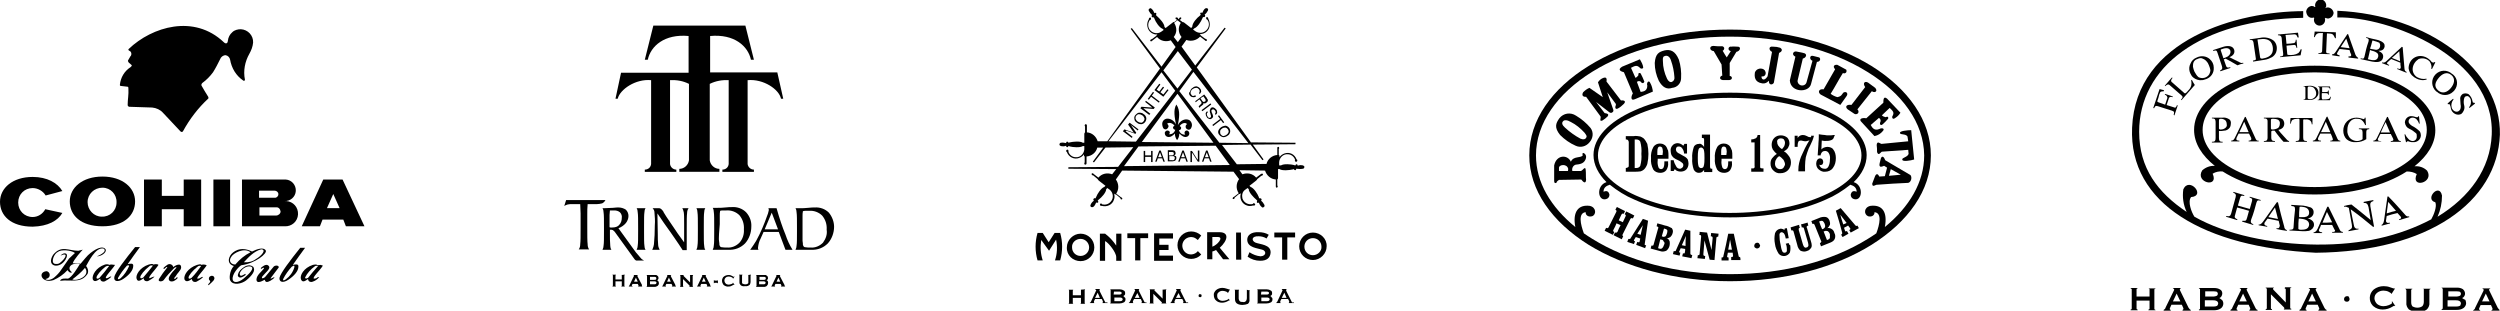 <?xml version="1.0" encoding="utf-8"?>
<!-- Generator: Adobe Illustrator 26.4.1, SVG Export Plug-In . SVG Version: 6.00 Build 0)  -->
<svg version="1.1" id="Layer_1" xmlns="http://www.w3.org/2000/svg" xmlns:xlink="http://www.w3.org/1999/xlink" x="0px" y="0px"
	 viewBox="0 0 673.6 83.7" style="enable-background:new 0 0 673.6 83.7;" xml:space="preserve">
<style type="text/css">
	.st0{fill:#000000;}
</style>
<g id="Group_4970" transform="translate(-692 -2105)">
	<g id="Group_4961" transform="translate(10.035 -33.801)">
		<path id="Path_1558" class="st0" d="M905.3,2196.1c-1-1-2.4-1.5-3.8-1.4c-0.4,0-1,0-1.8,0.1s-1.6,0.1-2.1,0.1h-1.3
			c0.2,0.3,0.3,0.8,0.3,1.2c0.1,0.6,0.1,2,0.1,4.2v0.7c0,2,0,3.3-0.1,3.9c0,0.4-0.1,0.8-0.3,1.2h1.2c0.3,0,0.7,0,1.4,0s1.2,0,1.6,0
			c1.7,0.1,3.3-0.5,4.5-1.7c1.1-1.2,1.7-2.9,1.7-4.5C906.7,2198.6,906.2,2197.2,905.3,2196.1 M903.7,2204.2
			c-0.9,0.9-2.1,1.4-3.3,1.3c-0.5,0-1.1,0-1.6-0.1c-0.3-0.1-0.4-0.3-0.5-0.6c0-0.2,0-0.6-0.1-1.1c0-0.5,0-1.1,0-1.9v-2.5
			c0-1,0-1.8,0-2.3c0-0.4,0-0.8,0.1-1.3c0.3-0.1,0.6-0.1,0.8-0.1c0.3,0,0.6,0,0.9,0c1.3-0.1,2.6,0.4,3.5,1.3
			c0.9,1.1,1.3,2.4,1.2,3.8C904.9,2201.9,904.5,2203.1,903.7,2204.2"/>
		<path id="Path_1559" class="st0" d="M854.5,2208.2c-0.4-0.5-0.8-0.9-1.2-1.4l-4.7-6.5c0.8-0.3,1.5-0.8,2-1.4
			c0.4-0.5,0.7-1.2,0.7-1.9c0-0.6-0.2-1.2-0.7-1.7c-0.6-0.4-1.3-0.6-2-0.6c-0.2,0-0.7,0-1.5,0.1c-0.8,0-1.6,0.1-2.3,0.1h-0.5
			c0.2,0.3,0.3,0.8,0.3,1.2c0.1,0.6,0.1,2,0.1,4.2v0.7c0,2,0,3.3-0.1,3.9c0,0.4-0.1,0.8-0.3,1.2h2.4c-0.2-0.3-0.3-0.7-0.3-1
			c-0.1-1.1-0.1-2.2-0.1-3.3v-1.1h0.1c0.3,0,0.5,0,0.7,0.1c0.2,0.2,0.5,0.4,0.6,0.6l5.2,7.2c0.2,0.3,0.5,0.5,0.9,0.4h1.7
			C855.1,2208.8,854.8,2208.6,854.5,2208.2 M846.9,2200.1c-0.1,0-0.3,0-0.4,0c-0.1,0-0.2,0-0.3-0.1v-1c0-1,0-1.8,0-2.3
			c0-0.4,0.1-0.8,0.1-1.2c0.1,0,0.3,0,0.4,0c0.2,0,0.4,0,0.7,0c0.6,0,1.1,0.1,1.6,0.5c0.4,0.4,0.6,1,0.5,1.5c0,0.7-0.2,1.4-0.7,1.9
			C848.4,2199.9,847.7,2200.1,846.9,2200.1"/>
		<path id="Path_1560" class="st0" d="M854.9,2215.5l-1.2-2.3c0,0,0-0.1,0-0.1c0-0.1,0-0.1,0.1-0.1v-0.1h-1.1v0.1
			c0.1,0,0.1,0.1,0.1,0.1c0,0.1,0,0.1-0.1,0.2l-1.1,2.3c0,0.1-0.1,0.1-0.1,0.2c0,0-0.1,0.1-0.1,0.1v0.1h1v-0.1
			c-0.1,0-0.2-0.1-0.2-0.1c0,0,0-0.1,0-0.1l0.2-0.4h1.4l0.2,0.4c0,0,0,0.1,0,0.1c0,0.1,0,0.1-0.1,0.1v0.1h1.1v-0.1
			c-0.1,0-0.1,0-0.1-0.1C855,2215.7,854.9,2215.6,854.9,2215.5 M852.8,2214.7l0.5-1.1l0.5,1.1H852.8z"/>
		<path id="Path_1561" class="st0" d="M888.5,2214.3c0.3-0.1,0.4-0.4,0.4-0.6c0-0.2-0.1-0.5-0.3-0.6c-0.1-0.1-0.2-0.1-0.3-0.2
			c-0.2,0-0.3,0-0.5,0h-2.1v0.1c0,0,0.1,0,0.1,0.1c0,0,0,0.1,0,0.1v2.6c0,0,0,0.1,0,0.1c0,0-0.1,0-0.1,0.1v0.1h2.1
			c0.2,0,0.3,0,0.5-0.1c0.1,0,0.2-0.1,0.3-0.2c0.2-0.2,0.3-0.4,0.3-0.6C889,2214.7,888.8,2214.4,888.5,2214.3 M886.6,2213.4h1.2
			c0.1,0,0.3,0,0.4,0.1c0.1,0.1,0.1,0.2,0.1,0.3c0,0.1,0,0.2-0.1,0.3c-0.1,0.1-0.2,0.1-0.4,0.1h-1.2L886.6,2213.4z M888.1,2215.3
			c-0.1,0.1-0.3,0.1-0.5,0.1h-1.1v-0.8h1.1c0.2,0,0.3,0,0.5,0.1C888.3,2214.8,888.3,2215.1,888.1,2215.3
			C888.2,2215.3,888.2,2215.3,888.1,2215.3"/>
		<path id="Path_1562" class="st0" d="M891.2,2194.9H889c0,0.1,0.1,0.2,0.1,0.3c0,0.1,0,0.2,0,0.3c-0.1,0.6-0.3,1.1-0.5,1.6
			c-0.3,0.9-0.7,1.9-1.2,3.1c-0.5,1.2-1.1,2.4-1.7,3.5c-0.5,0.8-1,1.6-1.6,2.4h2.2c0-0.1,0-0.2-0.1-0.3c0-0.1,0-0.2,0-0.3
			c0.1-0.8,0.3-1.7,0.7-2.4l0,0l0.8-1.8h4.1l1.8,4.8h1.9c-0.8-1.3-1.4-2.6-1.9-4.1C892.8,2200.1,892,2197.7,891.2,2194.9
			 M888,2200.6l1.9-4.5l1.7,4.5H888z"/>
		<path id="Path_1563" class="st0" d="M855.5,2199.8c0-1.9,0-3.2,0.1-3.8c0-0.4,0.1-0.8,0.3-1.1h-2.4c0.2,0.3,0.3,0.8,0.3,1.2
			c0.1,0.6,0.1,2,0.1,4.2v0.7c0,2,0,3.3-0.1,3.9c0,0.4-0.1,0.8-0.3,1.2h2.4c-0.2-0.3-0.3-0.7-0.3-1.1c-0.1-0.6-0.1-1.9-0.1-3.8
			V2199.8z"/>
		<path id="Path_1564" class="st0" d="M845.1,2192.7h-10.6l-0.5,1.6c0.3-0.2,0.6-0.3,0.9-0.4c0.4-0.1,0.8-0.1,1.2-0.1h2.2
			c0,0.8,0.1,1.7,0.1,2.5s0,1.9,0,3v0.8c0,2.3,0,3.8-0.1,4.5c0,0.5-0.1,1-0.4,1.4h2.8c-0.3-0.4-0.4-0.9-0.4-1.4
			c-0.1-0.7-0.1-2.4-0.1-5c0-1.1,0-2.1,0-3c0-1,0-1.9,0.1-2.8l2.5,0c0.5,0,0.9-0.1,1.4-0.2C844.6,2193.4,844.9,2193.1,845.1,2192.7"
			/>
		<path id="Path_1565" class="st0" d="M883.5,2212.9c0,0,0.1,0,0.1,0.1c0,0,0,0.1,0,0.1v1.5c0,0.1,0,0.3,0,0.4
			c0,0.1-0.1,0.2-0.1,0.2c-0.4,0.3-1,0.3-1.5,0c-0.1-0.1-0.1-0.1-0.1-0.2c0-0.1,0-0.3,0-0.4v-1.5c0,0,0-0.1,0-0.1c0,0,0.1,0,0.1-0.1
			v-0.1h-0.9v0.1c0,0,0.1,0,0.1,0.1c0,0,0,0.1,0,0.1v1.7c0,0.2,0,0.4,0.1,0.5c0.1,0.2,0.2,0.3,0.3,0.4c0.3,0.2,0.7,0.3,1.1,0.2
			c0.5,0.1,1-0.1,1.3-0.4c0.1-0.2,0.2-0.5,0.2-0.7v-1.7c0,0,0-0.1,0-0.1c0,0,0.1,0,0.1-0.1v-0.1L883.5,2212.9L883.5,2212.9z"/>
		<path id="Path_1566" class="st0" d="M857.4,2160.4l0,22.6c-0.1,0.9-0.8,1.5-1.7,1.5v0.6h8.5v-0.6c-0.9,0-1.6-0.7-1.7-1.5l0-22.6
			c1.8-0.1,3.5,0.2,5.1,1l0,20.6c-0.2,1.3-1.3,2.3-2.6,2.3v0.8h10.8v-0.8c-1.3,0-2.4-1-2.6-2.3l0-20.6c1.6-0.8,3.4-1.1,5.1-1l0,22.6
			c-0.1,0.9-0.8,1.5-1.7,1.5v0.6h8.5v-0.6c-0.9,0-1.6-0.7-1.7-1.5l0-22.6c4.3-0.4,8.5,2.5,9,5h0.6l-1.6-7.1l-18.1,0l0-9.8
			c6.5-0.6,10.2,2.7,11,6.4h0.8l-2.3-9.2H858l-2.3,9.2h0.8c0.8-3.7,4.5-7,11-6.4l0,9.9h-18.2l-1.5,7h0.6
			C849,2162.9,853.2,2160,857.4,2160.4"/>
		<path id="Path_1567" class="st0" d="M849.4,2212.9c0,0,0.1,0,0.1,0.1c0,0,0,0.1,0,0.1v1h-1.7v-1c0,0,0-0.1,0-0.1
			c0,0,0.1,0,0.1-0.1v-0.1H847v0.1c0,0,0.1,0,0.1,0.1c0,0,0,0.1,0,0.1v2.6c0,0,0,0.1,0,0.1c0,0-0.1,0-0.1,0.1v0.1h0.9v-0.1
			c0,0-0.1,0-0.1-0.1c0,0,0-0.1,0-0.1v-1.1h1.7v1.1c0,0,0,0.1,0,0.1c0,0-0.1,0.1-0.1,0.1v0.1h0.9v-0.1c0,0-0.1,0-0.1-0.1
			c0,0,0-0.1,0-0.1v-2.6c0,0,0-0.1,0-0.1c0,0,0.1,0,0.1-0.1v-0.1L849.4,2212.9L849.4,2212.9z"/>
		<path id="Path_1568" class="st0" d="M873.3,2215.5l-1.2-2.3c0,0,0-0.1,0-0.1c0-0.1,0-0.1,0.1-0.1v-0.1h-1.1v0.1
			c0.1,0,0.1,0.1,0.1,0.1c0,0.1,0,0.1-0.1,0.2l-1.1,2.3c0,0.1-0.1,0.1-0.1,0.2c0,0-0.1,0.1-0.1,0.1v0.1h1v-0.1
			c-0.1,0-0.1-0.1-0.1-0.1c0,0,0-0.1,0-0.1l0.2-0.4h1.4l0.2,0.4c0,0,0,0.1,0,0.1c0,0.1,0,0.1-0.1,0.1v0.1h1.1v-0.1
			c-0.1,0-0.1,0-0.1-0.1C873.3,2215.7,873.3,2215.6,873.3,2215.5 M871.1,2214.7l0.5-1.1l0.5,1.1H871.1z"/>
		<path id="Path_1569" class="st0" d="M893.3,2215.5l-1.2-2.3c0,0,0-0.1,0-0.1c0-0.1,0-0.1,0.1-0.1v-0.1h-1.1v0.1
			c0.1,0,0.1,0.1,0.1,0.1c0,0.1,0,0.1-0.1,0.2l-1.1,2.3c0,0.1-0.1,0.1-0.1,0.2c0,0-0.1,0.1-0.1,0.1v0.1h1v-0.1
			c-0.1,0-0.1-0.1-0.1-0.1c0,0,0-0.1,0-0.1l0.2-0.4h1.4l0.2,0.4c0,0,0,0.1,0,0.1c0,0.1,0,0.1-0.1,0.1v0.1h1.1v-0.1
			c-0.1,0-0.1,0-0.1-0.1C893.4,2215.7,893.3,2215.6,893.3,2215.5 M891.2,2214.7l0.5-1.1l0.5,1.1H891.2z"/>
		<path id="Path_1570" class="st0" d="M869.9,2204.9c0,0.4-0.1,0.8-0.3,1.2h2.4c-0.2-0.3-0.3-0.7-0.3-1.1c-0.1-0.6-0.1-1.9-0.1-3.8
			v-1.4c0-1.9,0-3.2,0.1-3.8c0-0.4,0.1-0.8,0.3-1.1h-2.4c0.2,0.3,0.3,0.8,0.3,1.2c0.1,0.6,0.1,2,0.1,4.2v0.7
			C870,2203,870,2204.3,869.9,2204.9"/>
		<path id="Path_1571" class="st0" d="M859,2214.3c0.3-0.1,0.4-0.4,0.4-0.6c0-0.2-0.1-0.5-0.3-0.6c-0.1-0.1-0.2-0.1-0.3-0.2
			c-0.2,0-0.3,0-0.5,0h-2.1v0.1c0,0,0.1,0,0.1,0.1c0,0,0,0.1,0,0.1v2.6c0,0,0,0.1,0,0.1c0,0-0.1,0-0.1,0.1v0.1h2.1
			c0.2,0,0.3,0,0.5-0.1c0.1,0,0.2-0.1,0.4-0.2c0.2-0.2,0.3-0.4,0.3-0.6C859.5,2214.7,859.3,2214.4,859,2214.3 M857.1,2213.4h1.2
			c0.1,0,0.3,0,0.4,0.1c0.1,0.1,0.1,0.2,0.1,0.3c0,0.1,0,0.2-0.1,0.3c-0.1,0.1-0.2,0.1-0.4,0.1h-1.2L857.1,2213.4z M858.7,2215.3
			c-0.1,0.1-0.3,0.1-0.5,0.1h-1.1v-0.8h1.1c0.2,0,0.3,0,0.5,0.1C858.9,2214.8,858.9,2215.1,858.7,2215.3
			C858.7,2215.3,858.7,2215.3,858.7,2215.3"/>
		<path id="Path_1572" class="st0" d="M875.3,2214.4c0,0-0.1,0-0.1,0h-0.6c0,0-0.1,0-0.1,0c0,0-0.1-0.1-0.1-0.1h-0.1v0.8h0.1
			c0,0,0-0.1,0.1-0.1c0,0,0.1,0,0.1,0h0.5c0,0,0.1,0,0.1,0c0,0,0,0.1,0.1,0.1h0.1v-0.8h-0.1C875.4,2214.3,875.3,2214.3,875.3,2214.4
			"/>
		<path id="Path_1573" class="st0" d="M874.3,2204.9c0,0.4-0.1,0.8-0.3,1.2h1.2c0.3,0,0.7,0,1.4,0c0.7,0,1.2,0,1.6,0
			c1.7,0.1,3.3-0.5,4.5-1.7c1.1-1.2,1.7-2.9,1.7-4.5c0.1-1.4-0.4-2.8-1.4-3.9c-1-1-2.4-1.5-3.8-1.4c-0.4,0-1,0-1.8,0.1
			c-0.9,0.1-1.5,0.1-2.1,0.1H874c0.2,0.3,0.3,0.8,0.3,1.2c0.1,0.6,0.1,2,0.1,4.2v0.7C874.4,2203,874.4,2204.3,874.3,2204.9
			 M875.9,2199.2c0-1,0-1.8,0-2.3c0-0.4,0-0.8,0.1-1.3c0.3-0.1,0.6-0.1,0.8-0.1c0.3,0,0.6,0,0.9,0c1.3-0.1,2.6,0.4,3.5,1.3
			c0.9,1.1,1.3,2.4,1.2,3.8c0.1,1.3-0.3,2.6-1.2,3.6c-0.9,0.9-2.1,1.4-3.3,1.3c-0.5,0-1.1,0-1.6-0.1c-0.3-0.1-0.4-0.3-0.5-0.6
			c0-0.2,0-0.6-0.1-1.1s0-1.1,0-1.9L875.9,2199.2z"/>
		<path id="Path_1574" class="st0" d="M867.8,2212.9c0,0,0.1,0,0.1,0.1c0,0,0,0.1,0,0.1v1.8l-1.7-1.7c0,0-0.1-0.1-0.1-0.1
			c0-0.1,0-0.1,0.1-0.1v-0.1h-1v0.1c0,0,0.1,0,0.1,0.1c0,0,0,0.1,0,0.1v2.6c0,0,0,0.1,0,0.1c0,0-0.1,0-0.1,0.1v0.1h0.9v-0.1
			c0,0-0.1,0-0.1-0.1c0,0,0-0.1,0-0.1v-1.8l1.7,1.7c0.1,0.1,0.1,0.1,0.1,0.2c0,0,0,0.1-0.1,0.1v0.1h1v-0.1c0,0-0.1,0-0.1-0.1
			c0,0,0-0.1,0-0.1v-2.6c0,0,0-0.1,0-0.1c0,0,0.1,0,0.1-0.1v-0.1L867.8,2212.9L867.8,2212.9z"/>
		<path id="Path_1575" class="st0" d="M879.5,2213.9l0.4-0.6l-0.1,0c0,0-0.1,0.1-0.1,0.1c-0.1,0-0.2-0.1-0.2-0.1
			c-0.2-0.1-0.4-0.2-0.6-0.3c-0.2-0.1-0.4-0.1-0.6-0.1c-0.6,0-1.1,0.2-1.5,0.6c-0.2,0.3-0.3,0.6-0.3,1c0,0.3,0.1,0.5,0.2,0.7
			c0.1,0.2,0.2,0.4,0.4,0.5c0.3,0.2,0.8,0.4,1.2,0.3c0.2,0,0.4,0,0.6-0.1c0.2-0.1,0.4-0.2,0.6-0.3c0.1,0,0.1-0.1,0.2-0.1
			c0,0,0.1,0,0.1,0.1l0.1,0l-0.4-0.6l-0.1,0c0,0,0,0,0,0.1c0,0,0,0.1-0.1,0.1c-0.1,0.1-0.1,0.1-0.2,0.1c-0.3,0.1-0.5,0.2-0.8,0.2
			c-0.3,0-0.6-0.1-0.8-0.3c-0.4-0.4-0.5-1-0.1-1.5c0,0,0.1-0.1,0.1-0.1c0.2-0.2,0.5-0.3,0.8-0.3c0.3,0,0.6,0.1,0.8,0.2
			c0.1,0,0.1,0.1,0.2,0.1C879.4,2213.7,879.4,2213.8,879.5,2213.9C879.4,2213.8,879.4,2213.8,879.5,2213.9L879.5,2213.9z"/>
		<path id="Path_1576" class="st0" d="M859.2,2201.9l-0.1-5.6c1,1.5,2.3,3.4,3.9,5.6c1.5,2.2,2.5,3.6,2.9,4.3h1.1v-5.8
			c0-2.1,0-3.5,0.1-4.2c0-0.4,0.1-0.9,0.4-1.3h-1.7c0.2,0.3,0.3,0.7,0.4,1.1c0.1,0.6,0.1,1.6,0.1,3.2l0,4.9c-1-1.3-2.3-3.2-3.9-5.6
			c-0.7-1-1.2-1.8-1.5-2.3c-0.1-0.1-0.1-0.2-0.2-0.4c-0.4-0.6-0.8-0.9-1.1-0.9h-1.8c0.3,0.3,0.5,0.7,0.5,1.1
			c0.1,1.2,0.2,2.3,0.1,3.5c0,2-0.1,3.6-0.2,4.6c0,0.7-0.2,1.4-0.5,2h2c-0.2-0.4-0.4-0.9-0.4-1.3
			C859.2,2203.8,859.2,2202.8,859.2,2201.9"/>
		<path id="Path_1577" class="st0" d="M863.9,2215.5l-1.2-2.3c0,0,0-0.1,0-0.1c0-0.1,0-0.1,0.1-0.1v-0.1h-1.1v0.1
			c0.1,0,0.1,0.1,0.1,0.1c0,0.1,0,0.1-0.1,0.2l-1.1,2.3c0,0.1-0.1,0.1-0.1,0.2c0,0-0.1,0.1-0.1,0.1v0.1h1v-0.1
			c-0.1,0-0.1-0.1-0.1-0.1c0,0,0-0.1,0-0.1l0.2-0.4h1.4l0.2,0.4c0,0,0,0.1,0,0.1c0,0.1,0,0.1-0.1,0.1v0.1h1.1v-0.1
			c-0.1,0-0.1,0-0.1-0.1C863.9,2215.7,863.9,2215.6,863.9,2215.5 M861.7,2214.7l0.5-1.1l0.5,1.1H861.7z"/>
	</g>
	<g id="Group_4960" transform="translate(-24 -33.928)">
		<path id="Path_1578" class="st0" d="M781.3,2199.9h11.4c1.9,0.1,3.5-1.3,3.6-3.2s-1.3-3.5-3.2-3.6c-0.2,0-0.3,0-0.5,0
			c1.6,0.1,3-1.1,3.1-2.7c0.1-1.6-1.1-3-2.7-3.1c-0.1,0-0.3,0-0.4,0h-11.4V2199.9z M791.6,2195.9c0,0.6-0.6,1.1-1.2,1.1c0,0,0,0,0,0
			h-4.5v-2.2h4.5C791,2194.7,791.5,2195.2,791.6,2195.9C791.6,2195.8,791.6,2195.8,791.6,2195.9 M785.8,2190.3h4.2
			c0.5,0,1,0.4,1,0.9c0,0,0,0,0,0.1c0,0.5-0.5,1-1,0.9c0,0,0,0,0,0h-4.2L785.8,2190.3z"/>
		<path id="Path_1579" class="st0" d="M794.9,2210.3c1-1.5,2.3-3.2,3.3-4.6c-0.4,0-0.9,0-1.3,0c-2.5,3.1-5.4,6.9-5.6,8.1
			c-0.1,1.1,0.9,1.5,2.4,0.5c1.5-1,2.7-2.3,2.7-3.5C796.5,2209.9,795.5,2210.2,794.9,2210.3 M795.3,2211c-0.4,1.3-1.2,2.4-2.3,3.2
			c-0.7,0.5-0.8,0.2-0.7-0.1c0.6-1.2,1.4-2.3,2.3-3.3C795.3,2210.3,795.4,2210.5,795.3,2211"/>
		<path id="Path_1580" class="st0" d="M743.9,2205.9c1.3,0.9-1.8,2.1-1.8,2.1c1.2,0,2.6-1,2.4-1.8c-0.7-1.3-3-0.2-4.8,1.5
			c-0.5,0.5-0.8,0.9-2,2.3c-0.7-0.1-1.4-0.2-2.1-0.1c0,0,0,0,0,0c0,0,0,0,0,0c0.2-1,2.6-3.6,2.7-3.7c-0.1,0-1.1,0.3-1.2,0.3
			c-2.6,0-4.6-1.6-6.8,1.1c-2,3.2,1.8,4,3.4,1.2c1-1.7-0.4-2.1-1.4-1c2.2-1,1.5,0.7-0.2,2c-0.4,0.3-0.9,0.3-1.4,0.2
			c-1.1-0.4-0.1-2.8,0.9-3.2c0.8-0.7,3.6-0.5,4.6,0.3c-0.1,0.1-1,0.9-1.6,1.5c-0.5,0.8-1.6,2.2-2.1,3c-0.5,0.8-1.2,1.5-1.9,2.1
			c-0.7,0.6-1.9,0.9-2.4,0.4c1.7-0.2,1.4-2,0.3-2.1c-2.5,0.3-1.2,3.4,1.9,2.4c1.4-0.6,2.7-1.5,3.8-2.7c0.2,0.3,0.6,0.9,1.2,0.6
			c-1.7-1.3,0.1-2.8,2.1-2.2c-0.5,0.8-2.1,3.6-3.2,3.9c-0.5,0-1.9-0.2-2.1,0.6c0.4,0,0.5-0.1,1.1-0.1c3,0,4.8,0.4,6.3-1.8
			c0.3-0.7,0.1-1.5-0.4-2.1C739.7,2209.8,741.7,2205.4,743.9,2205.9 M735.5,2214.2c1.2-0.9,2.4-1.9,3.4-3.1
			C740.5,2213.3,736.7,2214.8,735.5,2214.2"/>
		<path id="Path_1581" class="st0" d="M802.4,2210.3c-0.5,0-0.5,0.1-0.8,0.1c-0.3-0.3-0.8-0.2-1.3-0.1c-2.5,0.8-3.6,2.9-3.2,3.9
			c0.4,1,1.2,0.4,1.9-0.1c0,0.4,0.3,0.8,0.8,0.8c0.2,0,0.3,0,0.5-0.1c0.7-0.2,1.3-0.7,1.7-1.2c-0.1-0.1-0.3,0.1-0.4,0
			c-0.2,0.3-0.6,0.4-1,0.4c-0.6-0.2,1.6-2.2,2.4-3.5C802.8,2210.4,802.6,2210.4,802.4,2210.3 M799,2213.8c-0.3,0.1-0.7,0.4-0.8-0.1
			c0.6-1.2,1.5-2.2,2.6-3c0.2-0.2,0.6-0.2,0.9-0.1C800.7,2211.7,799.8,2212.8,799,2213.8"/>
		<path id="Path_1582" class="st0" d="M808.3,2187.3h-5.2l-5.8,12.6h4.9l0.7-1.8h5.6l0.7,1.8h5L808.3,2187.3z M804.1,2195l1.7-3.8
			l1.7,3.8H804.1z"/>
		<path id="Path_1583" class="st0" d="M772.8,2213.3c-0.4,0.1-0.6,0.5-0.5,0.9c0,0.1,0.1,0.2,0.2,0.3c0.4,0.3-0.2,0.8-0.4,1
			c0,0.1,0,0.2,0.1,0.3c0.6-0.6,1.4-1.2,1.5-1.6c0.2-0.3,0-0.8-0.3-0.9C773.2,2213.2,773,2213.2,772.8,2213.3"/>
		<path id="Path_1584" class="st0" d="M732.8,2196.3l-4.6-1c-0.7,1.3-2,2.1-3.4,2.1c-2.2,0-3.9-1.7-3.9-3.9c0-2.2,1.7-3.9,3.9-3.9
			c0,0,0,0,0,0c1.4,0,2.8,0.8,3.5,2l4.5-1.2c-1.3-2.2-4.1-3.8-8-3.8c-5.4,0-8.8,3-8.8,6.7c0,3.7,2.9,6.7,8.8,6.7
			C728.9,2199.9,731.6,2198.4,732.8,2196.3"/>
		<path id="Path_1585" class="st0" d="M743.6,2199.9c5.9,0,8.8-3,8.8-6.7c0-3.7-3.4-6.7-8.8-6.7c-5.4,0-8.8,3-8.8,6.7
			C734.8,2196.9,737.7,2199.9,743.6,2199.9 M743.6,2189.5c2.2,0,3.9,1.8,3.8,4c0,2.2-1.8,3.9-4,3.8c-2.1,0-3.8-1.8-3.8-3.9
			C739.6,2191.2,741.4,2189.5,743.6,2189.5"/>
		<path id="Path_1586" class="st0" d="M770.9,2210.2c-0.2,0-0.4,0-0.6,0.1c-0.3-0.3-0.7-0.1-1.2,0c-2.5,0.8-3.7,2.9-3.4,3.9
			c0.4,0.9,1.3,0.4,2-0.1c0,0.4,0.3,0.8,0.8,0.8c0.2,0,0.3,0,0.5-0.1c0.6-0.3,1.2-0.7,1.7-1.2c-0.1-0.1-0.1-0.1-0.4,0
			c-0.3,0.2-0.6,0.4-1,0.4c-0.8,0.1,1.6-2.3,2.4-3.6C771.5,2210.3,771.2,2210.2,770.9,2210.2 M767.6,2213.8
			c-0.3,0.2-0.8,0.4-0.8-0.1c0-0.5,1.1-1.9,2.4-2.9c0.3-0.3,0.7-0.3,1-0.2C769.4,2211.7,768.6,2212.8,767.6,2213.8"/>
		<path id="Path_1587" class="st0" d="M781.2,2211.3c-0.7,0.5-1.2,1.4-1.1,2c0.5,0.9,1.5,0.1,2.1-0.3c0-0.1-0.1-0.2-0.1-0.3
			c-0.7,0.4-1.4,0.9-1.5,0.1c-0.1-0.5,0.9-1.9,2.3-2.1c2.1-0.1,0.7,1.6-0.6,2.7c-1.6,1.6-3.3,2-3.6,0.9c-0.3-1.5,1.7-3.6,2.3-3.9
			c3.8-0.5,7.1-3.2,6.6-4c-0.6-1-2.5-0.3-3.7,0.3c-3.2-1.6-5.2,0.1-5.8,1c-1,1.6-0.2,2.6,0.9,2.9c-1.2,1.3-1.3,3.5-0.9,4
			c0.8,1.3,3,0.8,4.2-0.1c1.6-1.3,2.7-2.7,1.9-3.7C783,2209.9,781.8,2210.8,781.2,2211.3 M786.4,2206.1c1.5,0.1,0,1.8-1.4,2.6
			c-0.9,0.7-2.1,1-3.3,0.9C782.8,2208.4,784.4,2206.6,786.4,2206.1 M778.4,2208c0.5-0.8,3.3-2.5,5.1-1.1c-1.6,0.8-2.9,1.9-4.1,3.3
			C778.3,2210.2,777.4,2209.3,778.4,2208"/>
		<path id="Path_1588" class="st0" d="M770.3,2162c-0.1-0.2,0-0.5,0.2-0.7c1.1-0.8,2.1-1.8,2.9-2.9c0.7-1.1,1.3-2.3,1.9-3.5
			c0.2-0.6,0.8-1.1,1.5-1.1c0.6,0.1,1.1,0.6,1.2,1.2c0.4,2.3,1.6,4.3,3.5,5.6c0.2,0.2,0.5,0.1,0.5-0.2c-0.5-2.4,0-4.9,1.2-7
			c0.5-0.9,0.9-1.9,1-3c0.1-1.9-1.4-3.5-3.3-3.6c-0.8,0-1.7,0.2-2.3,0.8c-0.7,0.6-1.1,1.4-1.2,2.3c0,0.5-0.4,1.1-1.1,0.4
			c-8-7.6-19.3-4.2-25.6,1.8c-0.3,0.3,0,0.4,0.3,0.6c0.4,0.2,0.5,0.8,0.3,1.2c0,0,0,0.1-0.1,0.1l-0.7,1.2c-0.1,0.2,0.1,0.4,0.2,0.6
			c0.2,0.2,0.5,0.4,0.7,0.6c0.3,0.2-0.1,0.5-0.2,0.6c-1.7,1.1-2.7,2.8-2.9,4.8c0,0.2,0.1,0.3,0.4,0.3c0.5,0.1,1.2,0.1,1.7,0.2
			c0.2,0,0.2,0.3,0.2,0.6c0.1,1.5-0.2,2.8-0.2,4.3c0,0.2,0.1,0.4,0.4,0.5c0,0,0.1,0,0.1,0l6.1,0.2c1.1,0.1,2.2,0.6,2.9,1.4l4.7,5
			c0.2,0.2,0.5,0.3,0.7,0c1.8-3.3,4.1-6.3,6.8-8.8c0.1-0.1,0.1-0.3,0-0.5C771.4,2163.9,770.8,2162.9,770.3,2162"/>
		<rect id="Rectangle_190" x="773.5" y="2187.3" class="st0" width="4.5" height="12.6"/>
		<path id="Path_1589" class="st0" d="M770.2,2199.9v-12.6h-4.7v4.4h-5.9v-4.4h-4.8v12.6h4.8v-4.6h5.9v4.6H770.2z"/>
		<path id="Path_1590" class="st0" d="M789.8,2210.7c-0.9,1.1-1.5,1.8-2.4,2.9c-0.5,0.4-1.1,0.5-0.7-0.2c0.8-1,2.2-2,1.8-2.7
			c-0.6-0.9-1.6-0.1-2.2,0.4v0.3c0.2,0,0.9-0.7,0.8-0.1c-0.7,0.9-1.9,1.7-2,2.9c0,1.5,2,0.2,2.2,0.1c0.2,0.4,0.2,0.5,0.5,0.6
			c0.5,0.1,1.6-0.6,2.1-1.1v-0.2c-0.4,0.1-1,0.6-1,0.3c0.8-1.1,1.4-1.8,2.2-2.9C791.2,2210.5,790.4,2210.3,789.8,2210.7"/>
		<path id="Path_1591" class="st0" d="M746.1,2210.2c-0.2,0-0.4,0-0.6,0.1c-0.4-0.2-0.8-0.2-1.2-0.1c-2.5,0.8-3.6,3-3.3,4
			c0.4,0.9,1.3,0.3,2-0.2c0,0.4,0.3,0.8,0.8,0.8c0.2,0,0.3,0,0.5-0.1c0.6-0.3,1.2-0.7,1.7-1.2c-0.1-0.1-0.1-0.1-0.4,0
			c-0.3,0.2-0.6,0.4-1,0.4c-0.6-0.2,1.6-2.3,2.4-3.6C746.6,2210.3,746.3,2210.2,746.1,2210.2 M742.8,2213.8
			c-0.3,0.2-0.8,0.4-0.8-0.1c0-0.5,1.1-1.9,2.4-2.9c0.3-0.2,0.7-0.3,1-0.2C744.6,2211.7,743.7,2212.8,742.8,2213.8"/>
		<path id="Path_1592" class="st0" d="M764.8,2211.1c0.1-1.6-1.7-0.6-2.1-0.2c-0.1-0.5-0.6-0.9-1.2-0.8c-0.1,0-0.2,0.1-0.3,0.1
			c-0.4,0.3-0.9,0.6-1.2,1c0.1,0.1,0.1,0.1,0.2,0.2c0.2-0.1,0.4-0.3,0.6-0.5c0.4-0.1,0.3,0.1,0.1,0.3c-0.8,1-1.3,1.7-2,2.8
			c-0.6,0.9,0.8,0.9,1.2,0.4c0.8-1.1,1.7-2.1,2.7-3.1c0.4-0.5,1-0.5,0.6-0.1c-0.6,0.6-1.2,1.3-1.7,2.1c-0.6,1,0,1.7,1,1.4
			c0.5-0.2,0.9-0.5,1.2-0.9c-0.1-0.1-0.1-0.1-0.2-0.2c-0.1,0.1-0.3,0.2-0.4,0.4c-0.3,0.1-0.7,0.1,0-0.6
			C763.8,2212.5,764.7,2211.8,764.8,2211.1"/>
		<path id="Path_1593" class="st0" d="M750.4,2210.1c1-1.5,2.3-3.2,3.3-4.6c-0.4,0-0.9,0-1.3,0c-2.5,3.1-5.4,6.8-5.6,8.1
			c-0.2,1.2,1,1.4,2.4,0.5c1.5-1,2.7-2.3,2.7-3.5C752,2209.7,751,2210,750.4,2210.1 M748.5,2213.9c-0.7,0.5-0.8,0.2-0.7-0.1
			c0.7-1.2,1.5-2.3,2.4-3.3c0.5-0.2,0.6,0,0.6,0.1C750.2,2211.9,749.5,2213,748.5,2213.9"/>
		<path id="Path_1594" class="st0" d="M757.3,2213.5c-0.3,0.1-0.7,0.3-1,0.4c-0.6-0.2,1.6-2.3,2.4-3.6c-0.2-0.2-0.5-0.2-0.8-0.2
			c-0.2,0-0.4,0.1-0.6,0.1c-0.3-0.3-0.7-0.1-1.2,0c-2.5,0.8-3.6,2.9-3.3,3.8c0.3,1.1,1.2,0.4,1.9-0.1c0,0.4,0.3,0.8,0.8,0.8
			c0.2,0,0.3,0,0.5-0.1c0.6-0.3,1.2-0.7,1.7-1.2C757.6,2213.5,757.5,2213.5,757.3,2213.5 M754.6,2213.7c-0.3,0.2-0.8,0.4-0.8-0.1
			c0-0.5,1.1-1.9,2.4-2.9c0.3-0.3,0.7-0.3,1-0.2C756.4,2211.6,755.4,2212.7,754.6,2213.7"/>
	</g>
	<g id="Group_4962" transform="translate(44.654 -33.938)">
		<path id="Path_1595" class="st0" d="M970.7,2218.2c-0.1,0-0.3,0-0.3,0.1c-0.1,0.1-0.1,0.2-0.1,0.3c0,0.1,0,0.3,0.1,0.3
			c0.1,0.1,0.2,0.1,0.3,0.1c0.1,0,0.3,0,0.3-0.1c0.1-0.1,0.1-0.2,0.1-0.3c0-0.1,0-0.3-0.1-0.3C971,2218.3,970.9,2218.2,970.7,2218.2
			"/>
		<path id="Path_1596" class="st0" d="M983.2,2217c0.1,0,0.1,0,0.1,0.1c0,0,0,0.1,0,0.2v2c0,0.3-0.1,0.6-0.3,0.8
			c-0.2,0.2-0.5,0.3-0.8,0.2c-0.3,0-0.6,0-0.8-0.2c-0.2-0.2-0.3-0.5-0.3-0.7v-2c0-0.1,0-0.1,0-0.2c0,0,0.1-0.1,0.1-0.1v-0.1h-1.2
			v0.1c0.1,0,0.1,0,0.1,0.1c0,0,0,0.1,0,0.2v2.1c0,0.4,0.1,0.9,0.5,1.2c0.4,0.3,1,0.4,1.5,0.4c0.5,0,1-0.1,1.5-0.3
			c0.3-0.3,0.5-0.7,0.4-1.2v-2.1c0-0.1,0-0.1,0-0.1c0,0,0.1-0.1,0.1-0.1v-0.1L983.2,2217L983.2,2217z"/>
		<path id="Path_1597" class="st0" d="M976.9,2208.8l1.7,0l-2.6-3.1c2.2-2,2.6-4.2-0.1-4.2h-3.3l0,7.3l1.4,0v-2.1
			c0.3-0.1,0.7-0.2,1-0.4L976.9,2208.8z M974,2202.8h1.5c1.7,0-0.2,2.2-1.5,2.6V2202.8z"/>
		<path id="Path_1598" class="st0" d="M978.3,2219.4C978.3,2219.4,978.3,2219.5,978.3,2219.4c0,0.1,0,0.1,0,0.1
			c0,0.1-0.2,0.2-0.5,0.3c-0.3,0.1-0.6,0.2-1,0.2c-0.4,0-0.8-0.1-1.1-0.4c-0.3-0.2-0.4-0.6-0.4-1c0-0.4,0.1-0.7,0.4-0.9
			c0.3-0.3,0.7-0.4,1.1-0.4c0.3,0,0.6,0.1,0.9,0.2c0.3,0.1,0.4,0.2,0.4,0.3v0v0l0.1,0.1l0.5-0.9l-0.1-0.1l-0.1,0l-0.1,0
			c0,0-0.2-0.1-0.6-0.2c-0.3-0.1-0.7-0.2-1.1-0.2c-0.6,0-1.2,0.2-1.7,0.6c-0.4,0.4-0.7,0.9-0.6,1.4c0,0.5,0.2,1.1,0.6,1.4
			c0.4,0.4,1,0.6,1.6,0.6c0.6,0,1.2-0.2,1.7-0.5c0.1-0.1,0.1-0.1,0.2-0.1c0,0,0,0,0,0c0,0,0,0,0.1,0l0.1-0.1L978.3,2219.4
			L978.3,2219.4z"/>
		<path id="Path_1599" class="st0" d="M970.1,2206.6c-0.8,1-2.3,1.2-3.3,0.4c-1-0.8-1.2-2.3-0.4-3.3s2.3-1.2,3.3-0.4
			c0.1,0.1,0.2,0.2,0.4,0.3l0.9-1.2c-0.7-0.7-1.7-1.1-2.7-1.1c-2.1,0-3.7,1.7-3.7,3.7c0,2.1,1.7,3.7,3.7,3.7c1,0,2-0.4,2.7-1.2
			L970.1,2206.6z"/>
		<path id="Path_1600" class="st0" d="M955.7,2220.3l-1.5-3c0,0,0,0,0-0.1c0,0,0,0,0-0.1c0,0,0-0.1,0-0.1c0,0,0.1-0.1,0.1-0.1v-0.1
			h-1.3v0.1c0.1,0,0.1,0,0.1,0.1c0,0,0.1,0.1,0.1,0.1c0,0,0,0,0,0c0,0,0,0,0,0.1l-1.4,3c0,0,0,0,0,0c-0.1,0.2-0.2,0.3-0.3,0.3v0.1
			h1.2v-0.1c-0.1,0-0.1,0-0.1-0.1c0,0,0-0.1,0-0.1c0,0,0,0,0-0.1c0,0,0-0.1,0-0.1l0.3-0.6h1.8l0.3,0.6c0,0,0,0.1,0,0.1
			c0,0,0,0,0,0.1c0,0,0,0.1,0,0.1c0,0-0.1,0.1-0.1,0.1v0.1h1.4v-0.1c-0.1,0-0.1-0.1-0.2-0.1C955.8,2220.5,955.8,2220.4,955.7,2220.3
			 M953.1,2219.2l0.7-1.3l0.6,1.3H953.1z"/>
		<path id="Path_1601" class="st0" d="M945.1,2220.3l-1.5-3c0,0,0,0,0-0.1c0,0,0,0,0-0.1c0,0,0-0.1,0-0.1c0,0,0.1-0.1,0.1-0.1v-0.1
			h-1.3v0.1c0.1,0,0.1,0,0.2,0.1c0,0,0.1,0.1,0.1,0.1c0,0,0,0,0,0c0,0,0,0,0,0.1l-1.4,3c0,0,0,0,0,0c-0.1,0.2-0.2,0.3-0.3,0.3v0.1
			h1.2v-0.1c-0.1,0-0.1,0-0.1-0.1c0,0,0-0.1,0-0.1c0,0,0,0,0-0.1c0,0,0-0.1,0-0.1l0.3-0.6h1.8l0.3,0.6c0,0,0,0.1,0,0.1
			c0,0,0,0,0,0.1c0,0,0,0.1,0,0.1c0,0-0.1,0.1-0.1,0.1v0.1h1.4v-0.1c-0.1,0-0.1,0-0.2-0.1C945.2,2220.5,945.1,2220.4,945.1,2220.3
			 M942.4,2219.2l0.7-1.4l0.6,1.4H942.4z"/>
		<path id="Path_1602" class="st0" d="M948.1,2209.2h1.4v-7.3h-1.4v3.2c-0.8-1.2-1.8-2.3-3-3.2h-1.4v7.3h1.4v-5.3c0.8,0.3,3,3,3,4.3
			V2209.2z"/>
		<path id="Path_1603" class="st0" d="M938.5,2209.3c2.1,0,3.7-1.7,3.7-3.7c0-2.1-1.7-3.7-3.7-3.7s-3.7,1.7-3.7,3.7c0,0,0,0,0,0
			C934.7,2207.7,936.4,2209.3,938.5,2209.3 M938.5,2203.3c1.3,0,2.3,1.1,2.3,2.3c0,1.3-1.1,2.3-2.3,2.3c-1.3,0-2.3-1-2.3-2.3
			C936.1,2204.3,937.2,2203.3,938.5,2203.3"/>
		<path id="Path_1604" class="st0" d="M938.5,2217c0.1,0,0.1,0,0.1,0.1c0,0,0,0.1,0,0.2v1.2h-2.2v-1.2c0-0.1,0-0.1,0-0.1
			c0,0,0.1-0.1,0.1-0.1v-0.1h-1.2v0.1c0.1,0,0.1,0,0.1,0.1c0,0,0,0.1,0,0.1v3.2c0,0,0,0.1,0,0.1c0,0-0.1,0.1-0.1,0.1v0.1h1.2v-0.1
			c-0.1,0-0.1,0-0.1-0.1c0,0,0-0.1,0-0.1v-1.3h2.2v1.3c0,0.1,0,0.1,0,0.1c0,0-0.1,0.1-0.1,0.1v0.1h1.2v-0.1c-0.1,0-0.1,0-0.1-0.1
			c0,0,0-0.1,0-0.1v-3.2c0-0.1,0-0.1,0-0.2c0,0,0.1-0.1,0.1-0.1v-0.1L938.5,2217L938.5,2217z"/>
		<path id="Path_1605" class="st0" d="M931.5,2201.7l-1.6,2.5l-1.6-2.5h-1.4c-0.7,2.4-0.7,5,0,7.4l1.4,0c-0.6-1.8-0.7-3.7-0.4-5.5
			l2.1,2.9l1.9-3c0.4,1.9,0.3,3.8-0.3,5.6l1.4,0c0.7-2.4,0.7-5,0-7.4H931.5z"/>
		<path id="Path_1606" class="st0" d="M981.7,2201.6l-1.3,0l0,7.3l1.4,0L981.7,2201.6z"/>
		<path id="Path_1607" class="st0" d="M963.4,2203.2v-1.4h-5.1v7.4h5.1v-1.4h-3.7v-1.5h2.5v-1.4h-2.5v-1.7H963.4z"/>
		<path id="Path_1608" class="st0" d="M950,2218.7c0.2-0.1,0.3-0.2,0.4-0.3c0.1-0.1,0.1-0.3,0.1-0.5c0-0.3-0.1-0.6-0.4-0.7
			c-0.3-0.2-0.7-0.3-1-0.3h-2.6v0.1c0.1,0,0.1,0,0.1,0.1c0,0,0,0.1,0,0.1v3.2c0,0,0,0.1,0,0.1c0,0-0.1,0.1-0.1,0.1v0.1h2.5
			c0.4,0,0.8-0.1,1.2-0.3c0.3-0.2,0.4-0.5,0.4-0.8c0-0.2,0-0.4-0.2-0.5C950.3,2218.9,950.1,2218.8,950,2218.7 M947.5,2217.5h1.3
			c0.2,0,0.4,0,0.6,0.1c0.2,0.1,0.2,0.4,0.1,0.5c0,0-0.1,0.1-0.1,0.1c-0.2,0.1-0.3,0.1-0.5,0.1h-1.5L947.5,2217.5z M949.6,2220
			c-0.3,0.1-0.5,0.1-0.8,0.1h-1.2v-1h1.3c0.3,0,0.5,0,0.7,0.1c0.2,0.1,0.3,0.4,0.2,0.6C949.7,2219.9,949.6,2219.9,949.6,2220"/>
		<path id="Path_1609" class="st0" d="M960.5,2217c0.1,0,0.1,0,0.1,0.1c0,0,0,0.1,0,0.1v2.2l-2.1-2.1c0,0-0.1-0.1-0.1-0.1
			c0,0,0-0.1,0-0.1c0,0,0-0.1,0-0.1c0,0,0.1,0,0.1,0v-0.1h-1.4v0.1c0.1,0,0.1,0,0.1,0.1c0,0,0,0.1,0,0.1v3.2c0,0,0,0.1,0,0.1
			c0,0-0.1,0.1-0.1,0.1v0.1h1.1v-0.1c-0.1,0-0.1,0-0.1-0.1c0,0,0-0.1,0-0.1v-2.3l2.2,2.2c0,0,0.1,0.1,0.1,0.1c0,0,0,0.1,0,0.1
			c0,0,0,0.1,0,0.1c0,0-0.1,0-0.1,0v0.1h1.3v-0.1c-0.1,0-0.1,0-0.1-0.1c0,0,0-0.1,0-0.1v-3.2c0,0,0-0.1,0-0.1c0,0,0.1-0.1,0.1-0.1
			v-0.1L960.5,2217L960.5,2217z"/>
		<path id="Path_1610" class="st0" d="M966.9,2220.3l-1.5-3c0,0,0,0,0-0.1c0,0,0,0,0-0.1c0,0,0-0.1,0-0.1c0,0,0.1-0.1,0.1-0.1v-0.1
			h-1.3v0.1c0.1,0,0.1,0,0.1,0.1c0,0,0.1,0.1,0.1,0.1c0,0,0,0,0,0c0,0,0,0,0,0.1l-1.4,3c0,0,0,0,0,0c-0.1,0.2-0.2,0.3-0.3,0.3v0.1
			h1.2v-0.1c-0.1,0-0.1,0-0.1-0.1c0,0,0-0.1,0-0.1c0,0,0,0,0-0.1c0,0,0-0.1,0-0.1l0.3-0.6h1.8l0.3,0.6c0,0,0,0.1,0,0.1
			c0,0,0,0,0,0.1c0,0,0,0.1,0,0.1c0,0-0.1,0.1-0.1,0.1v0.1h1.4v-0.1c-0.1,0-0.1-0.1-0.2-0.1C967,2220.5,966.9,2220.4,966.9,2220.3
			 M964.2,2219.2l0.7-1.3l0.6,1.3H964.2z"/>
		<path id="Path_1611" class="st0" d="M951.1,2203.1l2.1,0v6l1.4,0v-6h2.1v-1.3h-5.6V2203.1z"/>
		<path id="Path_1612" class="st0" d="M989.6,2218.7c0.2-0.1,0.3-0.2,0.4-0.3c0.1-0.1,0.1-0.3,0.1-0.5c0-0.3-0.1-0.6-0.4-0.7
			c-0.3-0.2-0.7-0.3-1-0.3h-2.6v0.1c0.1,0,0.1,0,0.1,0.1c0,0,0,0.1,0,0.1v3.2c0,0,0,0.1,0,0.1c0,0-0.1,0.1-0.1,0.1v0.1h2.5
			c0.4,0,0.8-0.1,1.2-0.3c0.3-0.2,0.4-0.5,0.4-0.8c0-0.2,0-0.4-0.2-0.5C989.9,2218.9,989.8,2218.8,989.6,2218.7 M987.2,2217.5h1.3
			c0.2,0,0.4,0,0.6,0.1c0.2,0.1,0.2,0.4,0.1,0.5c0,0-0.1,0.1-0.1,0.1c-0.2,0.1-0.3,0.1-0.5,0.1h-1.5L987.2,2217.5z M989.2,2220
			c-0.3,0.1-0.5,0.1-0.8,0.1h-1.2v-1h1.3c0.3,0,0.5,0,0.7,0.1c0.2,0.1,0.3,0.4,0.2,0.6C989.3,2219.9,989.2,2219.9,989.2,2220"/>
		<path id="Path_1613" class="st0" d="M959.7,2179.5l-1.1,3h0.4l0.3-0.9h1.2l0.3,0.9h0.4l-1.1-3H959.7z M959.4,2181.3l0.5-1.3
			l0.5,1.3H959.4z"/>
		<path id="Path_1614" class="st0" d="M963.7,2180.9c0.1-0.1,0.2-0.1,0.3-0.3c0.1-0.1,0.1-0.3,0.1-0.4c0-0.2-0.1-0.4-0.2-0.6
			c-0.2-0.1-0.5-0.2-0.7-0.2h-1.2v3h1.3c0.3,0,0.5-0.1,0.7-0.2c0.2-0.2,0.3-0.4,0.3-0.7c0-0.2,0-0.3-0.1-0.5
			C964,2181,963.8,2180.9,963.7,2180.9 M962.4,2179.9h0.7c0.2,0,0.3,0,0.4,0.1c0.1,0.1,0.2,0.2,0.1,0.3c0,0.1,0,0.3-0.1,0.4
			c-0.1,0.1-0.3,0.1-0.5,0.1h-0.7V2179.9z M963.7,2182c-0.1,0.1-0.3,0.2-0.5,0.1h-0.8v-1.1h0.8c0.2,0,0.4,0,0.5,0.1
			c0.1,0.1,0.2,0.2,0.2,0.4C963.8,2181.8,963.8,2181.9,963.7,2182"/>
		<path id="Path_1615" class="st0" d="M957.5,2180.8h-1.6v-1.2h-0.4v3h0.4v-1.4h1.6v1.4h0.4v-3h-0.4V2180.8z"/>
		<path id="Path_1616" class="st0" d="M957.3,2169.6l-1.9-1.5c0,0,0.1,0,0.1,0c0,0,0.1,0,0.1,0l2.6,0.2l0.3-0.4l-2.4-1.8l-0.2,0.3
			l1.9,1.5c0,0-0.1,0-0.1,0c0,0-0.1,0-0.2,0l-2.6-0.2l-0.3,0.4l2.4,1.8L957.3,2169.6z"/>
		<path id="Path_1617" class="st0" d="M951,2174.2l2.3,0.8l0.2-0.3l-1.4-2c0,0-0.1-0.1-0.1-0.1c0,0-0.1-0.1-0.1-0.1l2,1.6l0.2-0.3
			l-2.4-1.8l-0.4,0.5l1.4,2c0,0,0,0.1,0.1,0.1c0,0,0.1,0.1,0.1,0.1c0,0-0.1,0-0.1,0c0,0-0.1,0-0.2-0.1l-2.3-0.8l-0.4,0.5l2.4,1.8
			l0.2-0.3l-2-1.6c0,0,0.1,0,0.1,0.1C951,2174.1,951,2174.1,951,2174.2"/>
		<path id="Path_1618" class="st0" d="M953.7,2172c0.3,0.3,0.7,0.4,1.2,0.4c0.8-0.1,1.4-0.9,1.3-1.7c-0.1-0.4-0.3-0.8-0.7-1
			c-0.3-0.3-0.7-0.4-1.2-0.4c-0.4,0-0.7,0.3-1,0.6c-0.3,0.3-0.4,0.7-0.3,1.1C953,2171.4,953.3,2171.8,953.7,2172 M953.5,2170.1
			c0.2-0.2,0.4-0.4,0.7-0.4c0.3,0,0.6,0.1,0.9,0.3c0.3,0.2,0.5,0.5,0.6,0.8c0.1,0.5-0.3,1.1-0.8,1.2c0,0-0.1,0-0.1,0
			c-0.3,0-0.6-0.1-0.9-0.3c-0.3-0.2-0.5-0.5-0.6-0.8C953.3,2170.6,953.3,2170.3,953.5,2170.1"/>
		<path id="Path_1619" class="st0" d="M1001.1,2201.6c-2.1,0-3.7,1.7-3.7,3.7c0,2.1,1.7,3.7,3.7,3.7s3.7-1.7,3.7-3.7c0,0,0,0,0,0
			C1004.9,2203.3,1003.2,2201.6,1001.1,2201.6 M1001.1,2207.7c-1.3,0-2.3-1-2.3-2.3c0-1.3,1-2.3,2.3-2.3c1.3,0,2.3,1,2.3,2.3
			c0,0,0,0,0,0C1003.5,2206.6,1002.4,2207.7,1001.1,2207.7"/>
		<path id="Path_1620" class="st0" d="M998.4,2184.4c0.2,0,0.4-0.2,0.4-0.5c0-0.2-0.2-0.3-0.4-0.4c-0.5-0.1-1-0.1-1.4,0.1
			c0-0.2-0.1-0.4-0.3-0.4c-0.2,0-0.3,0.2-0.3,0.3c-0.1,0-0.3,0-0.4-0.1c-0.8-0.2-2.7-0.4-3.5,0.1H992v-0.9c0.1-1.2,1.1-2.2,2.3-2.1
			c0.9,0,1.7,0.6,2,1.5c-0.1,0.1-0.1,0.2,0,0.3c0,0.2,0.2,0.3,0.4,0.2c0.2-0.1,0.2-0.3,0.2-0.4c0-0.1-0.1-0.2-0.2-0.2
			c-0.5-1.4-1.9-2.1-3.3-1.6c-0.5,0.2-1,0.5-1.3,1v-0.1c0-0.3,0-0.4-0.2-0.5v-1.6c0.1-0.1,0.1-0.2,0.1-0.3c0-0.2-0.1-0.3-0.2-0.3
			s-0.3,0.1-0.3,0.2c0,0,0,0.1,0,0.1c0,0.1,0,0.1,0,0.2v1.7l0,0c-1.4,0.1-2.6,1.1-2.9,2.4l-8,0.1l-4-5.2l7.7-0.1l3.2,4.2l0.3-0.2
			l-2.9-4l11.5-0.1v-0.4l-12-0.1l-14.6-20.2l7.8-10.5l-0.3-0.2l-7.9,10.2l-3.7-5.1l1.3-1.8c1.3,0.5,2.8,0.1,3.7-0.9l0,0l1.3,1
			c0,0.1,0.1,0.1,0.1,0.1c0.1,0.1,0.3,0.1,0.4,0c0.1-0.2,0-0.3-0.1-0.4c-0.1-0.1-0.2-0.1-0.3-0.1l-1.2-0.9c0-0.1-0.1-0.2-0.3-0.4
			l0,0c1.5,0.1,2.7-1.1,2.7-2.5c0-0.6-0.1-1.1-0.4-1.6c0-0.1,0-0.2-0.1-0.3c-0.1-0.2-0.3-0.2-0.4-0.1c-0.1,0.1-0.1,0.3,0,0.5
			c0.1,0.1,0.2,0.1,0.3,0.2c0.7,1,0.4,2.4-0.7,3.1c-0.7,0.5-1.7,0.5-2.5,0l-0.7-0.5l0.3-0.3c0.9-0.3,1.9-1.9,2.2-2.7
			c0.1-0.1,0.1-0.3,0.2-0.4c0.2,0.1,0.3,0.1,0.5-0.1c0.1-0.2,0.1-0.4-0.1-0.5c0.4-0.3,0.7-0.7,0.9-1.1c0.1-0.2,0.1-0.4-0.1-0.6
			c-0.2-0.1-0.4-0.1-0.6,0c-0.4,0.3-0.6,0.7-0.8,1.2c-0.2-0.1-0.4-0.1-0.5,0c-0.1,0.1-0.1,0.3,0.1,0.5c-0.1,0.1-0.2,0.2-0.3,0.3
			c-0.7,0.5-2,1.9-2,2.9l-0.3,0.4l-1.8-1.4c-0.2-0.2-0.4-0.2-0.5-0.2l-0.8-0.6l0.1-0.1c0.1,0,0.1,0,0.2-0.1c0.1-0.1,0.2-0.3,0.1-0.4
			c-0.1-0.1-0.3-0.1-0.4,0c-0.1,0.1-0.1,0.2-0.2,0.3l-0.1,0.1l-0.1-0.1c0-0.1-0.1-0.2-0.2-0.3c-0.1-0.1-0.3-0.1-0.5,0
			c-0.1,0.2,0,0.3,0.1,0.4c0,0,0.1,0.1,0.2,0.1l0.1,0.1l-0.8,0.6c-0.1-0.1-0.3,0-0.5,0.2l-1.8,1.4l-0.3-0.3c0-0.9-1.3-2.3-2-2.9
			c-0.1-0.1-0.2-0.2-0.3-0.3c0.1-0.1,0.1-0.3,0.1-0.5c-0.1-0.1-0.4-0.2-0.5,0c-0.2-0.5-0.4-0.9-0.8-1.2c-0.1-0.2-0.4-0.2-0.6,0
			c-0.2,0.1-0.2,0.4-0.1,0.6c0.2,0.4,0.5,0.8,0.9,1.1c-0.2,0.1-0.2,0.3-0.1,0.5c0.1,0.1,0.3,0.2,0.5,0.1c0.1,0.1,0.2,0.3,0.2,0.4
			c0.3,0.8,1.3,2.4,2.2,2.7l0.3,0.3l-0.7,0.5c-1,0.7-2.4,0.4-3.1-0.6c-0.5-0.7-0.5-1.7,0-2.5c0.1,0,0.2-0.1,0.3-0.2
			c0.1-0.1,0.1-0.3,0-0.5c-0.2-0.1-0.3,0-0.4,0.1c-0.1,0.1-0.1,0.2-0.1,0.3c-0.8,1.2-0.5,2.9,0.7,3.7c0.5,0.3,1,0.5,1.6,0.4l0,0
			c-0.2,0.2-0.3,0.3-0.3,0.4l-1.2,0.9c-0.1,0-0.2,0-0.3,0.1c-0.1,0.1-0.2,0.3-0.1,0.4c0.1,0.1,0.3,0.1,0.4,0c0,0,0.1-0.1,0.1-0.1
			l1.3-1l0,0c0.9,1.1,2.4,1.4,3.7,0.9l1.3,1.8l-3.8,5.3l-8-10.4l-0.3,0.2l7.9,10.7l-14.2,19.6l-2.6,0c-0.4-1.3-1.5-2.3-2.9-2.4l0,0
			v-1.7c0-0.1,0-0.1,0-0.2c0-0.1-0.1-0.3-0.3-0.3s-0.3,0.2-0.3,0.3c0,0.1,0,0.2,0.1,0.3v1.6c-0.1,0.1-0.2,0.2-0.2,0.5v2.3h-0.4
			c-0.7-0.5-2.7-0.3-3.5-0.1c-0.1,0-0.3,0.1-0.4,0.1c0-0.2-0.2-0.3-0.3-0.3c-0.2,0-0.3,0.2-0.3,0.4c-0.5-0.1-0.9-0.2-1.4-0.1
			c-0.2,0-0.4,0.2-0.4,0.5c0,0.2,0.2,0.3,0.4,0.4c0.5,0.1,1,0.1,1.4-0.1c0,0.2,0.1,0.4,0.3,0.4c0.2,0,0.3-0.2,0.3-0.3
			c0.1,0,0.3,0,0.4,0.1c0.8,0.2,2.7,0.4,3.5-0.1h0.4v0.9c-0.1,1.2-1.1,2.2-2.3,2.1c-0.9,0-1.7-0.6-2-1.5c0.1-0.1,0.1-0.2,0-0.3
			c0-0.2-0.2-0.3-0.4-0.2c-0.2,0.1-0.2,0.3-0.2,0.4c0,0.1,0.2,0.1,0.2,0.2c0.5,1.4,2,2.1,3.3,1.6c0.5-0.2,1-0.5,1.3-1v0.1
			c0,0.3,0,0.4,0.2,0.5v1.6c-0.1,0.1-0.1,0.2-0.1,0.3c0,0.2,0.1,0.3,0.3,0.3s0.3-0.2,0.3-0.3c0-0.1,0-0.1,0-0.2v-1.7l0,0
			c1.4-0.1,2.6-1.1,2.9-2.4l1.6,0l-2.8,3.8l0.3,0.2l3.1-4l7.5-0.1l-4.1,5.3l-13.4,0.1v0.4l12.9,0.1l-1.1,1.4
			c-1.3-0.5-2.8-0.2-3.7,0.9l0,0l-1.3-1c0-0.1-0.1-0.1-0.1-0.1c-0.1-0.1-0.3-0.1-0.4,0c-0.1,0.2,0,0.3,0.1,0.4
			c0.1,0.1,0.2,0.1,0.3,0.1l1.2,1c0,0.1,0.1,0.2,0.3,0.4l1.8,1.4l-0.3,0.3c-0.9,0.3-1.9,1.9-2.2,2.7c-0.1,0.1-0.1,0.3-0.2,0.4
			c-0.2-0.1-0.3-0.1-0.5,0.1c-0.1,0.2-0.1,0.4,0.1,0.5c-0.4,0.3-0.7,0.6-0.9,1.1c-0.1,0.2-0.1,0.4,0.1,0.6c0.2,0.1,0.4,0.1,0.6,0
			c0.4-0.3,0.6-0.7,0.8-1.2c0.2,0.1,0.4,0.1,0.5,0c0.1-0.1,0.1-0.3-0.1-0.5c0.1-0.1,0.2-0.2,0.3-0.3c0.7-0.5,2-1.9,2-2.8l0.3-0.3
			l0.7,0.5c0.9,0.8,1.1,2.2,0.2,3.2c-0.6,0.7-1.5,0.9-2.3,0.7c0-0.1-0.1-0.2-0.2-0.2c-0.2-0.1-0.3,0-0.4,0.2c0,0.2,0.1,0.3,0.2,0.4
			c0.1,0,0.2,0,0.3,0c1.4,0.4,2.9-0.3,3.3-1.7c0.2-0.5,0.2-1.1,0-1.6l0,0c0.2,0.2,0.4,0.3,0.5,0.2l1.2,1c0,0.1,0.1,0.2,0.1,0.3
			c0.1,0.1,0.3,0.1,0.4,0c0.1-0.2,0-0.3-0.1-0.4c0,0-0.1-0.1-0.2-0.1l-1.3-1l0,0c0.8-1.2,0.7-2.7-0.1-3.8l1.7-2.4l30,0.3l1.5,2
			c-0.8,1.1-0.9,2.6-0.1,3.8l0,0l-1.3,1c-0.1,0-0.1,0-0.2,0.1c-0.1,0.1-0.2,0.3-0.1,0.4c0.1,0.1,0.3,0.1,0.4,0
			c0.1-0.1,0.1-0.2,0.1-0.3l1.2-1c0.1,0.1,0.3,0,0.5-0.2l0,0c-0.5,1.4,0.3,2.9,1.6,3.3c0.5,0.2,1.1,0.2,1.7,0c0.1,0,0.2,0.1,0.3,0
			c0.2,0,0.3-0.2,0.2-0.4c-0.1-0.2-0.3-0.2-0.4-0.2c-0.1,0-0.2,0.1-0.2,0.2c-1.2,0.3-2.4-0.3-2.8-1.5c-0.2-0.9,0-1.8,0.7-2.3
			l0.7-0.5l0.3,0.3c0,0.9,1.4,2.3,2,2.8c0.1,0.1,0.2,0.2,0.3,0.3c-0.1,0.1-0.1,0.3-0.1,0.5c0.1,0.1,0.4,0.2,0.5,0
			c0.2,0.5,0.4,0.9,0.8,1.2c0.1,0.2,0.4,0.2,0.6,0c0.2-0.1,0.2-0.4,0.1-0.6c-0.2-0.4-0.5-0.8-0.9-1.1c0.2-0.1,0.2-0.3,0.1-0.5
			c-0.1-0.1-0.3-0.2-0.5-0.1c-0.1-0.1-0.2-0.2-0.2-0.4c-0.3-0.8-1.3-2.4-2.2-2.7l-0.3-0.3l1.8-1.4c0.2-0.2,0.3-0.3,0.3-0.4l1.1-0.9
			c0.1,0,0.2,0,0.3-0.1c0.1-0.1,0.2-0.3,0.1-0.4c-0.1-0.1-0.3-0.1-0.5,0c-0.1,0.1-0.1,0.1-0.1,0.1l-1.2,0.9l0,0
			c-0.9-1.1-2.4-1.4-3.7-0.9l-0.8-1.1l6.9,0.1c0.4,1.3,1.5,2.3,2.9,2.4l0,0v1.7c0,0.1,0,0.1,0,0.2c0,0.2,0.1,0.3,0.2,0.3
			s0.3-0.1,0.3-0.2c0,0,0-0.1,0-0.1c0-0.1,0-0.2-0.1-0.3v-1.6c0.1-0.1,0.2-0.2,0.2-0.5v-2.3h0.4c0.7,0.5,2.7,0.3,3.5,0.1
			c0.1,0,0.3-0.1,0.4-0.1c0,0.2,0.2,0.3,0.3,0.3c0.2,0,0.3-0.2,0.3-0.4C997.4,2184.5,997.9,2184.5,998.4,2184.4 M983.7,2177.5
			l-7.8-0.1l-10.8-13.9l3.8-5.2L983.7,2177.5z M974.3,2177.4l-19.3-0.2l9.6-13L974.3,2177.4z M963.6,2148.9c0.9-1.1,0.9-2.6,0.1-3.8
			l0,0l0.9-0.7l0.9,0.7l0,0c-0.8,1.2-0.7,2.7,0.2,3.8l-1,1.4L963.6,2148.9z M964.7,2152.7l3.8,5l-3.9,5.1l-3.8-4.9L964.7,2152.7z
			 M946,2177l14.3-18.6l3.7,5l-10.6,13.7L946,2177z M950.2,2183.7l3.9-5.3l20.8-0.2l3.8,5.2L950.2,2183.7z"/>
		<path id="Path_1621" class="st0" d="M970.1,2182c0,0,0-0.1-0.1-0.1c0,0,0-0.1-0.1-0.1l-1.4-2.2h-0.4v3h0.4v-2.5c0,0,0,0.1,0.1,0.1
			c0,0,0,0.1,0.1,0.1l1.4,2.2h0.4v-3h-0.4L970.1,2182z"/>
		<path id="Path_1622" class="st0" d="M972.3,2179.5l-1.1,3h0.4l0.3-0.9h1.2l0.3,0.9h0.4l-1.1-3H972.3z M972,2181.3l0.5-1.3l0.5,1.3
			H972z"/>
		<path id="Path_1623" class="st0" d="M965.9,2179.5l-1.1,3h0.4l0.3-0.9h1.2l0.3,0.9h0.4l-1.1-3H965.9z M965.6,2181.3l0.5-1.3
			l0.5,1.3H965.6z"/>
		<path id="Path_1624" class="st0" d="M986.5,2202.6c0.7,0,1.5,0.2,2.1,0.6l0.6-1c-0.8-0.5-1.7-0.7-2.7-0.7c-2-0.1-3.1,0.8-3.1,2
			c0,2.2,2.8,2.3,4,2.7c1.2,0.3,1.2,1.7-0.4,1.8c-1.1-0.1-2.1-0.5-3-1.1l-0.5,1.2c1,0.7,2.1,1.1,3.4,1.1c1.8,0,2.7-0.8,2.8-2.2
			c0.1-2.2-2.9-2.2-4.1-2.7C984.5,2203.8,984.5,2202.5,986.5,2202.6"/>
		<path id="Path_1625" class="st0" d="M975.6,2174.2c-0.1,0.4,0,0.8,0.3,1.1c0.2,0.3,0.6,0.5,1,0.6c0.4,0,0.8-0.1,1.2-0.4
			c0.4-0.2,0.6-0.6,0.7-1c0.1-0.8-0.4-1.5-1.2-1.7C976.6,2172.9,975.9,2173.4,975.6,2174.2 M976.6,2173.6c0.2-0.2,0.6-0.3,0.9-0.3
			c0.5,0.1,0.9,0.6,0.9,1.1c0,0,0,0.1,0,0.1c-0.2,0.6-0.8,1-1.4,1.1c-0.3,0-0.5-0.2-0.7-0.4c-0.2-0.2-0.2-0.5-0.2-0.8
			C976.1,2174,976.3,2173.8,976.6,2173.6"/>
		<path id="Path_1626" class="st0" d="M973.3,2168.8c0,0.3,0.1,0.6,0.2,0.8l0,0.1c0.2,0.5,0.2,0.8,0,0.9c-0.1,0.1-0.3,0.1-0.4,0.1
			c-0.2-0.1-0.3-0.2-0.4-0.4c-0.1-0.2-0.2-0.4-0.2-0.6c0-0.2,0.1-0.4,0.3-0.5l-0.2-0.3c-0.2,0.2-0.4,0.4-0.4,0.7
			c0,0.3,0.1,0.6,0.3,0.9c0.2,0.3,0.4,0.4,0.7,0.5c0.3,0.1,0.5,0,0.7-0.2c0.1-0.1,0.2-0.1,0.2-0.2c0.1-0.1,0.1-0.2,0.1-0.3
			c0-0.2-0.1-0.5-0.2-0.7c0,0,0,0,0,0c0,0,0-0.1-0.1-0.2c-0.2-0.5-0.2-0.8,0-0.9c0.1-0.1,0.3-0.1,0.4-0.1c0.2,0.1,0.3,0.2,0.4,0.3
			c0.1,0.1,0.2,0.3,0.2,0.5c0,0.2-0.1,0.3-0.2,0.4l0.2,0.3c0.2-0.2,0.4-0.4,0.4-0.7c0-0.3-0.1-0.6-0.3-0.8c-0.2-0.2-0.4-0.4-0.7-0.5
			c-0.2-0.1-0.5,0-0.7,0.1C973.4,2168.5,973.3,2168.6,973.3,2168.8"/>
		<path id="Path_1627" class="st0" d="M974,2172.6l0.2,0.3l2.1-1.6l0.6,0.8l0.3-0.2l-1.4-1.9l-0.3,0.2l0.6,0.8L974,2172.6z"/>
		<path id="Path_1628" class="st0" d="M990.7,2202.9l2.1,0v6l1.4,0v-6h2.1v-1.3h-5.6L990.7,2202.9z"/>
		<path id="Path_1629" class="st0" d="M957.5,2165l2.1,1.6l0.2-0.3l-2.1-1.6l0.6-0.8l-0.3-0.2l-1.4,1.9l0.3,0.2L957.5,2165z"/>
		<path id="Path_1630" class="st0" d="M995.4,2220.3l-1.5-3c0,0,0,0,0-0.1c0,0,0,0,0-0.1c0,0,0-0.1,0-0.1c0,0,0.1-0.1,0.1-0.1v-0.1
			h-1.3v0.1c0.1,0,0.1,0,0.1,0.1c0,0,0.1,0.1,0.1,0.1c0,0,0,0,0,0c0,0,0,0,0,0.1l-1.4,3c0,0,0,0,0,0c-0.1,0.2-0.2,0.3-0.3,0.3v0.1
			h1.2v-0.1c0,0-0.1,0-0.1-0.1c0,0,0-0.1,0-0.1c0,0,0,0,0-0.1c0,0,0-0.1,0-0.1l0.3-0.6h1.8l0.3,0.6c0,0,0,0.1,0,0.1c0,0,0,0,0,0.1
			c0,0,0,0.1,0,0.1c0,0-0.1,0.1-0.1,0.1v0.1h1.4v-0.1c-0.1,0-0.1-0.1-0.2-0.1C995.5,2220.5,995.4,2220.4,995.4,2220.3 M992.7,2219.2
			l0.7-1.4l0.6,1.4H992.7z"/>
		<path id="Path_1631" class="st0" d="M962.2,2163.2l-0.3-0.2l-1.1,1.4l-0.8-0.6l1-1.3l-0.3-0.2l-1,1.3l-0.7-0.5l1-1.4l-0.3-0.2
			l-1.3,1.7l2.4,1.8L962.2,2163.2z"/>
		<path id="Path_1632" class="st0" d="M964.2,2172.5c-0.4-0.9-1.3-1.6-2.3-1.6c-0.8,0-1.5,0.7-1.4,1.6c0,0.3,0.1,0.5,0.2,0.8
			c0.1,0.3,0.4,0.5,0.7,0.5c0.4,0,0.7-0.4,0.8-0.8c0-0.3-0.2-0.6-0.4-0.7c0.5-0.5,1.5-0.2,2,0.5c-0.2,0.1-0.4,0.3-0.4,0.5
			c0,0.3,0.3,0.6,0.6,0.6h0c-0.2,0.8-0.9,1.3-1.7,1.2c0.3-0.2,0.3-0.6,0.1-0.8c-0.1-0.1-0.3-0.2-0.5-0.2c-0.4,0-0.8,0.4-0.7,0.8
			c0,0.4,0.3,0.8,0.7,0.9c0.7,0.2,1.4-0.2,2-0.9c0,0.6,0.2,1.3,0.6,1.8c0.4-0.5,0.6-1.1,0.6-1.8c0.7,0.7,1.3,1.1,2,0.9
			c0.4-0.1,0.7-0.5,0.7-0.9c0-0.4-0.3-0.8-0.7-0.8c-0.3,0-0.6,0.3-0.6,0.6c0,0.2,0.1,0.4,0.2,0.5c-0.8,0.1-1.5-0.4-1.7-1.2h0
			c0.3,0,0.6-0.2,0.6-0.6c0-0.2-0.2-0.4-0.4-0.5c0.5-0.8,1.6-1.1,2-0.5c-0.3,0.1-0.4,0.4-0.4,0.7c0,0.4,0.3,0.7,0.8,0.8
			c0.3,0,0.6-0.2,0.7-0.5c0.4-0.7,0.2-1.6-0.5-2.1c-0.2-0.1-0.5-0.2-0.8-0.2c-1,0-1.9,0.7-2.3,1.6c0.3-1.8,0.8-3.9-0.4-5.6
			C963.4,2168.6,963.9,2170.7,964.2,2172.5"/>
		<path id="Path_1633" class="st0" d="M967.9,2164.6c0.2,0.3,0.5,0.5,0.8,0.5c0.3,0.1,0.7,0,0.9-0.2l-0.2-0.3
			c-0.2,0.1-0.4,0.2-0.6,0.2c-0.2,0-0.4-0.2-0.5-0.4c-0.2-0.2-0.2-0.5-0.1-0.8c0.1-0.3,0.3-0.6,0.6-0.7c0.2-0.2,0.6-0.3,0.9-0.3
			c0.3,0,0.5,0.2,0.7,0.4c0.1,0.2,0.2,0.3,0.2,0.5c0,0.2-0.1,0.4-0.2,0.5l0.2,0.3c0.2-0.2,0.3-0.5,0.4-0.7c0-0.3-0.1-0.6-0.3-0.8
			c-0.2-0.3-0.6-0.5-0.9-0.6c-0.4,0-0.8,0.1-1.1,0.4c-0.4,0.2-0.6,0.6-0.7,1C967.6,2163.9,967.7,2164.3,967.9,2164.6"/>
		<path id="Path_1634" class="st0" d="M971.3,2168.9l2.4-1.8l-0.2-0.3l-2.4,1.8L971.3,2168.9z"/>
		<path id="Path_1635" class="st0" d="M969.5,2166.5l1-0.8l0.4,0.5c0.1,0.1,0.2,0.3,0.2,0.5c0,0.1-0.1,0.2-0.2,0.3l-0.3,0.3l0,0
			c-0.1,0.1-0.2,0.2-0.3,0.3l0.3,0.4l0.1-0.1c0-0.1,0-0.1,0-0.1c0-0.1,0.1-0.1,0.2-0.2l0.4-0.3c0.1-0.1,0.2-0.2,0.3-0.3
			c0-0.1,0-0.2,0-0.3c0.1,0.1,0.3,0.1,0.4,0.1c0.1,0,0.3-0.1,0.4-0.2c0.1-0.1,0.2-0.2,0.3-0.3c0.1-0.1,0.1-0.3,0.1-0.4
			c0-0.1,0-0.2-0.1-0.2c-0.1-0.1-0.1-0.2-0.2-0.4l-0.7-0.9l-2.4,1.8L969.5,2166.5z M971.6,2164.9l0.4,0.6c0.1,0.1,0.2,0.3,0.2,0.5
			c0,0.1-0.1,0.3-0.2,0.3c-0.1,0.1-0.3,0.1-0.4,0.1c-0.2-0.1-0.3-0.2-0.4-0.4l-0.4-0.6L971.6,2164.9z"/>
	</g>
	<g id="Group_4964" transform="translate(113.473 -34)">
		<path id="Path_1636" class="st0" d="M1199.2,2162.2v0.1c0.2,0,0.3,0,0.4,0.1c0.1,0.1,0.1,0.3,0.1,0.4v2.5c0,0.1,0,0.3-0.1,0.4
			c-0.1,0.1-0.3,0.1-0.4,0.1c0,0,0,0.1,0,0.1h1.6c0.9,0.1,1.7-0.3,2.2-1.1c0.4-0.7,0.2-1.7-0.4-2.2c-0.5-0.3-1.1-0.5-1.6-0.5
			L1199.2,2162.2z M1202.6,2164.1c0,0.5-0.1,0.9-0.5,1.2c-0.3,0.3-0.8,0.5-1.3,0.4c-0.1,0-0.3,0-0.4-0.1c-0.1,0-0.1-0.2-0.1-0.4
			v-2.4c0-0.1,0-0.3,0.1-0.4c0.1-0.1,0.2-0.1,0.3-0.1c0.5,0,1,0.1,1.3,0.4C1202.4,2163.2,1202.6,2163.7,1202.6,2164.1"/>
		<path id="Path_1637" class="st0" d="M1169.7,2174c0,3.6,2.1,6.9,5.6,9.7c-1.3-0.1-2.5,0.4-3.4,1.2c-2.1,3.3,4.6,4.9,2.8,0.9
			c0.8-0.5,1.8-0.7,2.7-0.6c6,3.8,14.9,6.2,24.8,6.2c9.9,0,18.9-2.4,24.8-6.2c1,0,1.9,0.2,2.7,0.7c-1.8,4,4.8,2.4,2.8-0.9
			c-0.9-0.9-2.1-1.3-3.4-1.2c3.5-2.8,5.6-6.1,5.6-9.7c0-9.6-14.6-17.4-32.5-17.4S1169.7,2164.4,1169.7,2174 M1232.4,2174
			c0,8.5-13.6,15.4-30.2,15.4s-30.2-6.9-30.2-15.4c0-8.5,13.6-15.5,30.2-15.5S1232.4,2165.5,1232.4,2174"/>
		<path id="Path_1638" class="st0" d="M1239.3,2168.4c-0.1-0.1-0.2-0.3-0.2-0.5c-0.2-0.7,0-1.5,0.5-2.1c0-0.1-0.1-0.1-0.1-0.2
			c-0.5,0.4-1,0.8-1.5,1.3c0,0.1,0.1,0.1,0.1,0.2c0.3-0.1,0.4-0.1,0.5,0.1c0.3,0.5,0.2,1.1,0.5,1.6c0.5,0.9,1.6,1.4,2.6,0.9
			c0.6-0.5,1-1.4,0.8-2.2c-0.2-0.7-0.2-1.4,0-2.1c0.2-0.5,0.5-0.5,1-0.5c0.5,0.3,0.8,0.8,0.8,1.4c0,0.3,0,0.6-0.1,0.9
			c-0.1,0.3-0.3,0.5-0.4,0.7c0,0.1,0.1,0.2,0.1,0.2c0.5-0.4,1-0.8,1.5-1.2c0-0.1-0.1-0.1-0.1-0.2c-0.2,0-0.3,0-0.5-0.1
			c0-0.2-0.1-0.3-0.1-0.4c-0.1-0.7-0.5-1.3-1-1.8c-0.5-0.3-1.1-0.3-1.6-0.1c-0.4,0.3-0.7,0.7-0.7,1.2c0,0.5,0.1,1.1,0.1,1.6
			c0.1,0.5,0.1,0.9-0.1,1.4C1240.8,2169.5,1239.7,2169.1,1239.3,2168.4"/>
		<path id="Path_1639" class="st0" d="M1239.2,2158.9c-1.3-1.2-3.3-1.1-4.5,0.2c-1.2,1.3-1.1,3.3,0.2,4.5c0.1,0.1,0.1,0.1,0.2,0.1
			c1.2,1.2,3.2,1.2,4.4,0c0.1-0.1,0.2-0.2,0.3-0.3c1.1-1.3,1-3.2-0.3-4.3C1239.4,2159,1239.3,2159,1239.2,2158.9 M1238.9,2162.7
			c-0.9,1.1-2.2,1.7-3.4,0.7c-1.3-1.1-0.8-2.3,0.1-3.4c0.9-1.1,2.2-1.8,3.4-0.8C1240.2,2160.2,1239.8,2161.6,1238.9,2162.7"/>
		<path id="Path_1640" class="st0" d="M1192.4,2174c0.5-0.1,0.9-0.3,1.2-0.6c0.6-0.7,0.5-1.7-0.1-2.3c0,0,0,0,0,0
			c-0.5-0.3-1.1-0.5-1.7-0.4h-3.3v0.2c0.3,0,0.6,0,0.8,0.2c0.2,0.2,0.2,0.4,0.2,0.6v4.4c0,0.6-0.2,0.9-0.9,0.9h-0.1v0.2h3v-0.2h-0.1
			c-0.7,0-0.9-0.3-0.9-0.9v-1.6c0-0.1,0-0.1,0.1-0.2c0.1,0,0.1-0.1,0.2-0.1h0.6c0.4,0.6,0.8,1.1,1.2,1.6c0.4,0.5,0.8,1,1.2,1.4h1.5
			v-0.2c-0.2,0-0.5-0.2-0.9-0.7S1193.2,2175.1,1192.4,2174 M1190.7,2173.9c-0.1,0-0.1,0-0.2-0.1c0-0.1-0.1-0.1-0.1-0.2v-2.1
			c0-0.2,0-0.4,0.1-0.4c0.2-0.1,0.4-0.1,0.5-0.1c0.5,0,1,0.1,1.4,0.3c0.3,0.3,0.5,0.6,0.4,1.1c0,0.4-0.2,0.9-0.5,1.1
			C1191.8,2173.8,1191.2,2173.9,1190.7,2173.9"/>
		<path id="Path_1641" class="st0" d="M1186.2,2176.2c-0.9-1.9-1.7-3.8-2.6-5.7h-0.2c-0.9,1.9-1.8,3.8-2.7,5.6
			c-0.2,0.4-0.4,0.8-1,0.8v0.2h2.2v-0.2h-0.1c-0.4,0-0.8-0.1-0.7-0.6c0-0.1,0.1-0.2,0.1-0.3c0.2-0.3,0.3-0.7,0.5-1h2.8
			c0.2,0.4,0.4,0.8,0.6,1.2c0,0,0,0.1,0,0.1c0.1,0.5-0.3,0.6-0.7,0.6v0.2h2.7v-0.2C1186.6,2177,1186.4,2176.7,1186.2,2176.2
			 M1181.9,2174.6c0.4-0.9,0.9-1.8,1.3-2.8c0.4,0.9,0.8,1.8,1.2,2.8H1181.9z"/>
		<path id="Path_1642" class="st0" d="M1233.9,2155.8c-0.2-0.1-0.4-0.3-0.5-0.5c-0.3-0.3-0.6-0.5-0.9-0.7c-1.2-0.7-2.6-0.7-3.7,0.1
			c-0.8,0.6-1.3,1.6-1.3,2.7c0.1,0.7,0.4,1.4,0.9,1.9c0.8,0.8,1.9,1.3,3,1.3c0.3,0,0.7-0.1,1-0.2c0-0.1-0.1-0.1-0.1-0.2
			c-0.9,0.2-1.7,0-2.5-0.4c-0.8-0.5-1.3-1.4-1.2-2.4c0.1-1,0.7-1.9,1.6-2.5c1.1-0.4,2.3-0.1,3,0.7c0.2,0.3,0.3,0.6,0.4,0.9
			c0.1,0.3,0.1,0.7,0,1c0.1,0,0.1,0.1,0.2,0.1c0.3-0.6,0.6-1.2,0.9-1.8c-0.1,0-0.1-0.1-0.2-0.1
			C1234.3,2155.9,1234.1,2155.9,1233.9,2155.8"/>
		<path id="Path_1643" class="st0" d="M1179.1,2171.1c-0.5-0.3-1.1-0.5-1.7-0.4h-2.9v0.2c0.3,0,0.5,0,0.8,0.2
			c0.1,0.2,0.2,0.4,0.2,0.7v4.3c0,0.3,0,0.6-0.2,0.9c-0.2,0.2-0.5,0.2-0.8,0.2v0.2h2.9v-0.2c-0.3,0-0.6,0-0.8-0.2
			c-0.2-0.3-0.2-0.6-0.2-0.9v-1.6c0-0.1,0-0.1,0-0.2c0,0,0.2,0,0.2,0c0.4,0,0.8,0,1.2-0.1c0.6,0,1.1-0.3,1.5-0.8
			c0.2-0.3,0.3-0.7,0.3-1C1179.7,2171.8,1179.5,2171.3,1179.1,2171.1 M1178.1,2173.5c-0.4,0.3-0.8,0.4-1.3,0.4c-0.1,0-0.2,0-0.3-0.1
			c-0.1-0.1-0.1-0.2-0.1-0.2v-2c0-0.2,0-0.3,0.1-0.5c0.1-0.1,0.3-0.1,0.4-0.1c0.4,0,0.8,0.1,1.2,0.4c0.3,0.3,0.4,0.7,0.4,1.1
			C1178.6,2172.8,1178.5,2173.2,1178.1,2173.5"/>
		<path id="Path_1644" class="st0" d="M1224.5,2157.4c0,0.1-0.1,0.2-0.1,0.2c0.8,0.3,1.7,0.7,2.5,1c0-0.1,0.1-0.2,0.1-0.2
			c-0.5-0.2-0.5-0.4-0.6-0.8c-0.2-2-0.3-3.9-0.5-5.9c-0.1,0-0.2-0.1-0.2-0.1c-1.4,1.3-2.7,2.5-4.1,3.8c-0.3,0.3-0.7,0.6-1.2,0.4
			c0,0.1-0.1,0.2-0.1,0.2c0.6,0.2,1.2,0.5,1.9,0.7c0-0.1,0.1-0.2,0.1-0.2c-0.4-0.1-0.9-0.4-0.4-0.8c0.3-0.3,0.6-0.5,0.9-0.8
			c0.8,0.3,1.7,0.7,2.5,1c0,0.4,0,0.8,0.1,1.2C1225.3,2157.8,1225,2157.6,1224.5,2157.4 M1223,2154.6c0.7-0.6,1.3-1.2,2-1.8
			c0.1,0.9,0.1,1.8,0.2,2.7C1224.5,2155.2,1223.8,2154.9,1223,2154.6"/>
		<path id="Path_1645" class="st0" d="M1215.6,2154.3c-0.2,0.7-0.5,0.5-1,0.4c0,0.1,0,0.2-0.1,0.2c1,0.2,2.1,0.5,3.2,0.7
			c1,0.2,2.6,0.3,2.9-1c0.2-0.9-0.2-1.4-1.2-1.9c0.9,0,1.4-0.3,1.6-1c0.1-0.2,0-0.5,0-0.7c-0.2-0.7-1.5-1.2-2.1-1.3
			c-0.9-0.2-1.9-0.4-2.8-0.7c0,0.1,0,0.2-0.1,0.2c0.6,0.1,0.9,0.3,0.7,1C1216.2,2151.6,1215.9,2152.9,1215.6,2154.3 M1217.7,2150.1
			c0.1-0.3,0.2-0.2,0.4-0.1c0.5,0.1,1,0.3,1.5,0.5c0.2,0.3,0.3,0.7,0.2,1.1c-0.1,0.5-0.6,0.9-1.2,0.8c0,0,0,0-0.1,0
			c-0.2-0.1-0.8-0.1-1.4-0.3C1217.4,2151.4,1217.5,2150.8,1217.7,2150.1 M1216.6,2154.7c0.2-0.7,0.3-1.4,0.5-2.2
			c0.1,0,0.2,0,0.3,0.1c0.5,0.1,1.1,0.3,1.5,0.6c0.4,0.2,0.5,0.7,0.4,1.1c-0.3,1.3-1.7,0.9-2.6,0.7c-0.1,0-0.1-0.1-0.2-0.1
			C1216.6,2154.8,1216.6,2154.8,1216.6,2154.7"/>
		<path id="Path_1646" class="st0" d="M1228.6,2177c-0.4,0-0.8-0.2-1.1-0.5c-0.4-0.4-0.7-0.8-0.9-1.3h-0.2c0.1,0.7,0.2,1.4,0.4,2.1
			h0.2c0-0.1,0-0.1,0.1-0.2c0.2-0.1,0.5,0,0.7,0.1c0.3,0.1,0.6,0.1,0.9,0.1c1,0.1,2-0.6,2.1-1.7c0-0.1,0-0.1,0-0.2
			c0-0.3-0.1-0.7-0.3-1c-0.6-0.6-1.3-1.1-2.1-1.5c-0.4-0.3-0.9-0.6-0.9-1.2c0-0.6,0.5-1,1-1c0,0,0,0,0.1,0c0.4,0,0.8,0.2,1,0.4
			c0.3,0.3,0.6,0.8,0.7,1.2h0.2c-0.1-0.7-0.1-1.3-0.2-2h-0.2c0,0.1,0,0.2-0.1,0.2c0,0-0.1,0.1-0.2,0.1c-0.4,0-0.9-0.3-1.4-0.3
			c-1-0.1-1.8,0.6-1.9,1.6c0,0,0,0.1,0,0.1c0.1,0.8,0.5,1.4,1.2,1.7c0.7,0.3,1.2,0.7,1.8,1.2c0.2,0.2,0.2,0.4,0.2,0.7
			C1229.8,2176.5,1229.2,2177,1228.6,2177C1228.6,2177,1228.6,2177,1228.6,2177"/>
		<path id="Path_1647" class="st0" d="M1213.4,2177.3c1,0,1.9-0.3,2.7-0.8v-1.9c0-0.6,0.2-0.8,0.8-0.8v-0.2h-2.8v0.2
			c0.7,0,1,0.1,1,0.9v1.8c-0.4,0.3-1,0.5-1.5,0.5c-0.7,0-1.4-0.3-1.9-0.8c-0.5-0.6-0.8-1.4-0.7-2.2c0-0.8,0.2-1.6,0.7-2.2
			c0.5-0.6,1.2-0.9,1.9-0.8c0.5,0,1,0.1,1.3,0.4c0.4,0.3,0.7,0.8,0.9,1.3h0.2c0-0.7-0.1-1.3-0.1-2c-0.1,0-0.1,0-0.2,0
			c0,0.1-0.1,0.2-0.1,0.3c0,0.1-0.1,0.1-0.2,0.1c-0.2-0.1-0.5-0.1-0.7-0.2c-0.4-0.1-0.8-0.2-1.2-0.2c-1,0-1.9,0.3-2.6,1
			c-0.7,0.7-1,1.6-1,2.5c0,0.9,0.3,1.8,1,2.4C1211.5,2177.1,1212.5,2177.4,1213.4,2177.3"/>
		<path id="Path_1648" class="st0" d="M1205.4,2170.5c-0.9,1.9-1.8,3.8-2.7,5.6c-0.2,0.4-0.4,0.8-1,0.8v0.2h2.2v-0.2h-0.1
			c-0.4,0-0.8-0.1-0.7-0.6c0-0.1,0.1-0.2,0.1-0.3c0.2-0.3,0.3-0.7,0.5-1h2.8c0.2,0.4,0.4,0.8,0.5,1.2c0,0.1,0.1,0.2,0.1,0.3
			c0,0.4-0.4,0.4-0.7,0.4v0.2h2.7v-0.2c-0.3,0-0.6-0.1-0.7-0.4c-0.1-0.1-0.1-0.2-0.2-0.4c-0.9-1.9-1.7-3.8-2.6-5.7L1205.4,2170.5z
			 M1203.9,2174.6c0.4-0.9,0.9-1.8,1.3-2.8l1.2,2.8H1203.9z"/>
		<path id="Path_1649" class="st0" d="M1195.6,2172.3h0.2c0-0.4,0.2-0.8,0.4-1c0.4-0.2,0.8-0.3,1.3-0.3h0.2c0.1,0,0.2,0,0.3,0
			c0,0,0.1,0.1,0.1,0.3v4.7c0,0.8-0.2,1-1,1v0.2h3c0-0.1,0-0.1,0-0.2c-0.8,0-1-0.2-1-1v-4.6c0-0.1,0-0.2,0.1-0.2
			c0.1,0,0.3-0.1,0.4,0c0.5-0.1,1,0,1.4,0.3c0.3,0.3,0.4,0.7,0.4,1h0.2v-1.7h-5.9C1195.6,2171.2,1195.6,2171.7,1195.6,2172.3"/>
		<path id="Path_1650" class="st0" d="M1220,2177L1220,2177c-0.3,0-0.8,0-0.8-0.4c0-0.2,0.1-0.4,0.2-0.5c0.2-0.4,0.3-0.7,0.5-1h2.8
			c0.2,0.4,0.4,0.8,0.6,1.2c0,0.1,0.1,0.2,0.1,0.3c0,0.4-0.4,0.4-0.7,0.4v0.2h2.7v-0.2c-0.3,0-0.6-0.1-0.7-0.4
			c-0.1-0.1-0.1-0.2-0.2-0.4c-0.9-1.9-1.7-3.8-2.6-5.7h-0.2c-0.9,1.9-1.8,3.8-2.7,5.6c-0.2,0.4-0.4,0.8-1,0.8v0.2h2.2L1220,2177z
			 M1221.3,2171.9c0.4,0.9,0.8,1.8,1.2,2.8h-2.5C1220.4,2173.7,1220.9,2172.8,1221.3,2171.9"/>
		<path id="Path_1651" class="st0" d="M1203.5,2162.9v2.5c0,0.4-0.2,0.5-0.5,0.5c0,0,0,0.1,0,0.1h3.3c0.1-0.3,0.2-0.6,0.3-0.9
			c0,0-0.1,0-0.1-0.1c-0.1,0.2-0.2,0.4-0.4,0.6c-0.5,0.2-1.1,0.2-1.7,0.2c-0.1,0-0.2,0-0.2-0.1c0-0.1-0.1-0.2-0.1-0.3v-1.1
			c0-0.1,0-0.2,0.1-0.2c0,0,0.1,0,0.1,0h0.8c0.2,0,0.4,0,0.6,0.1c0.1,0.1,0.2,0.3,0.2,0.4h0.1v-1.3h-0.1c0,0.2,0,0.3-0.2,0.4
			c-0.2,0.1-0.4,0.1-0.6,0.1h-0.8c-0.1,0-0.1,0-0.1,0c0,0,0-0.1,0-0.1v-1c0-0.1,0-0.2,0.1-0.2c0.1,0,0.1-0.1,0.2,0h1
			c0.2,0,0.4,0,0.6,0.1c0.1,0.1,0.2,0.3,0.2,0.5h0.1c0-0.3,0-0.6-0.1-0.8h-3.2v0.1C1203.4,2162.4,1203.5,2162.5,1203.5,2162.9"/>
		<path id="Path_1652" class="st0" d="M1213.2,2153.8c-0.7-1.9-1.3-3.7-2-5.6c-0.1,0-0.1,0-0.2,0c-1,1.6-2.1,3.1-3.1,4.7
			c-0.3,0.4-0.5,0.8-1,0.7c0,0.1,0,0.2,0,0.3c0.7,0.1,1.3,0.2,2,0.3c0-0.1,0-0.2,0-0.3c-0.4-0.1-0.9-0.2-0.6-0.7
			c0.2-0.3,0.4-0.7,0.6-1c0.9,0.1,1.8,0.2,2.7,0.3c0.1,0.4,0.2,0.8,0.4,1.1c0.1,0.5,0,0.6-0.5,0.6c-0.1,0-0.1,0-0.2,0
			c0,0.1,0,0.2,0,0.3c0.9,0.1,1.8,0.2,2.6,0.3c0-0.1,0-0.2,0-0.2C1213.5,2154.3,1213.4,2154.2,1213.2,2153.8 M1209.2,2151.7
			c0.5-0.8,1-1.5,1.5-2.3c0.3,0.9,0.6,1.7,0.9,2.6C1210.7,2151.9,1209.9,2151.8,1209.2,2151.7"/>
		<path id="Path_1653" class="st0" d="M1185.6,2155.3c0,0.1,0,0.2,0,0.3c1.1-0.2,2.1-0.3,3.2-0.5c0.7-0.1,1.3-0.4,1.9-0.7
			c0.5-0.3,0.9-0.8,1.1-1.3c0.4-1.1,0.2-2.3-0.6-3.1c-1-0.8-2.4-1.1-3.7-0.8l-2.8,0.4c0,0.1,0,0.1,0,0.2c0.5-0.1,0.9,0,1,0.6
			c0.2,1.4,0.4,2.7,0.6,4.1C1186.5,2155.2,1186.2,2155.2,1185.6,2155.3 M1187.2,2149.6c1.2-0.2,2.8-0.2,3.4,1.1
			c0.3,0.6,0.4,1.3,0.3,2c-0.2,1.4-1.6,1.9-2.8,2.1c-0.3,0-0.5,0-0.6-0.3c-0.2-1.6-0.5-3.1-0.7-4.7
			C1186.7,2149.6,1187,2149.6,1187.2,2149.6"/>
		<path id="Path_1654" class="st0" d="M1180.5,2152.4c-0.4-1.2-1.9-1.1-2.9-0.8c-0.9,0.3-1.8,0.6-2.8,0.9c0,0.1,0,0.1,0.1,0.2
			c0.2,0,0.4-0.1,0.6-0.1c0.3,0,0.4,0.3,0.5,0.6c0.4,1.2,0.8,2.4,1.2,3.6c0.2,0.7,0.1,0.9-0.5,1.2c0,0.1,0.1,0.2,0.1,0.2
			c0.9-0.3,1.8-0.6,2.7-0.9c0-0.1-0.1-0.2-0.1-0.2c-0.5,0.2-0.9,0.2-1.1-0.4c-0.2-0.6-0.4-1.1-0.6-1.7c0.2-0.1,0.4-0.1,0.5-0.2
			c1.1,0.6,2.2,1.2,3.2,1.8c0.5-0.2,1-0.4,1.6-0.5c0-0.1-0.1-0.2-0.1-0.2c-0.5,0.2-0.7,0-1.1-0.2l-2.6-1.3
			C1180.1,2154.1,1180.8,2153.4,1180.5,2152.4 M1178.8,2154.2c-0.4,0.2-0.8,0.4-1.2,0.5c-0.2-0.7-0.5-1.4-0.7-2.1
			c0-0.1-0.1-0.2,0.1-0.3c0.8-0.3,2.1-0.7,2.5,0.4C1179.6,2153.4,1179.3,2153.8,1178.8,2154.2"/>
		<path id="Path_1655" class="st0" d="M1170.4,2154.5c-0.8,0.3-1.4,0.9-1.7,1.7c-0.1,0.2-0.1,0.3-0.2,0.5c-0.2,0.7-0.1,1.5,0.2,2.1
			c0.2,0.4,0.4,0.8,0.8,1.1c0.6,0.5,1.5,0.8,2.3,0.7c0.4,0,0.8-0.2,1.2-0.3c1.3-0.5,2.1-1.7,2-3.1c0-0.9-0.4-1.7-1.1-2.3
			C1173,2154.1,1171.6,2153.9,1170.4,2154.5 M1173.8,2159c-0.6,1-1.9,1.3-2.9,0.8c-0.5-0.4-0.8-1-1.1-1.5c-0.2-0.4-0.3-0.9-0.4-1.3
			c0-0.4,0-0.9,0.2-1.3c0.2-0.4,0.6-0.7,1-0.8c0.4-0.2,0.8-0.3,1.2-0.2c0.9,0.3,1.6,1,1.9,1.9c0.2,0.4,0.3,0.9,0.4,1.3
			C1174.1,2158.2,1174,2158.6,1173.8,2159"/>
		<path id="Path_1656" class="st0" d="M1202,2149c0.1,0,0.2,0,0.2,0c0.5-1.2,1-1.1,2.2-1.1c-0.1,1.6-0.1,3.2-0.2,4.8
			c0,0.6-0.5,0.6-1,0.6c0,0.1,0,0.1,0,0.2c1,0,2,0.1,3,0.1c0-0.1,0-0.1,0-0.2c-0.6,0-1,0-0.9-0.7c0.1-1.6,0.1-3.2,0.2-4.7
			c1.5,0.1,1.6,0,2.2,1.3l0.2,0c0-0.5,0-1.1,0-1.6c-1.9-0.1-3.8-0.1-5.7-0.2C1202.1,2148,1202.1,2148.5,1202,2149"/>
		<path id="Path_1657" class="st0" d="M1194.6,2148.4l1.5-0.1c0.9-0.1,1.2-0.1,1.5,0.8c0.1,0,0.2,0,0.3,0c-0.1-0.4-0.1-0.9-0.2-1.3
			l-5.4,0.5c0,0.1,0,0.1,0,0.2c0.5,0,0.9,0.1,1,0.7c0.1,1.4,0.2,2.8,0.4,4.2c0.1,0.7-0.2,0.8-0.8,0.8c0,0.1,0,0.1,0,0.2
			c1.8-0.2,3.7-0.3,5.5-0.5c0.1-0.5,0.2-1.1,0.3-1.6l-0.3,0c-0.1,0.4-0.3,0.7-0.6,1c-0.8,0.5-1.8,0.6-2.7,0.5
			c-0.2,0-0.3-0.1-0.3-0.3c-0.1-0.7-0.1-1.5-0.2-2.2c0.7-0.1,1.4-0.1,2.1-0.2c0.5,0,0.5,0.5,0.6,0.8c0.1,0,0.1,0,0.2,0
			c-0.1-0.7-0.1-1.5-0.2-2.2c-0.1,0-0.2,0-0.2,0c0,0.4-0.1,0.7-0.4,0.9c-0.7,0.1-1.4,0.2-2.1,0.2c-0.1-0.7-0.1-1.3-0.2-2
			C1194.3,2148.4,1194.3,2148.4,1194.6,2148.4"/>
		<path id="Path_1658" class="st0" d="M1225,2198.1l-0.1,0c0,0.1,0,0.1,0.1,0.2l2.7-0.8c0-0.1,0-0.1-0.1-0.2c-0.4,0.1-0.8-0.1-1-0.4
			c-1.5-1.7-3-3.4-4.6-5c-0.1,0-0.2,0.1-0.2,0.1c-0.3,2.1-0.6,4.2-0.9,6.3c-0.1,0.5-0.2,1.1-0.7,1.3c0,0.1,0,0.1,0.1,0.2l2.2-0.6
			c0-0.1,0-0.1-0.1-0.2c-0.7,0.2-1-0.1-1-0.5c0.1-0.4,0.1-0.9,0.2-1.3c1-0.3,1.9-0.6,2.9-0.8c0.3,0.3,0.6,0.7,0.9,1
			C1225.5,2197.6,1225.6,2197.9,1225,2198.1 M1221.6,2196.5c0.1-1,0.3-2.1,0.4-3.1c0.7,0.8,1.4,1.6,2.1,2.4
			C1223.3,2196,1222.4,2196.2,1221.6,2196.5"/>
		<path id="Path_1659" class="st0" d="M1201.4,2143.8c0.2,0,0.3,0,0.5-0.1c0.1,0.1,0.1,0.2,0.2,0.1c-0.1,0.2-0.1,0.4-0.1,0.6
			c0,0.8,0.7,1.5,1.5,1.5s1.5-0.7,1.5-1.5c0-0.5,0-0.2-0.1-0.3c0.1-0.1,0.1-0.2,0.2-0.3c0.2,0.1,0.5,0.2,0.7,0.2
			c0.8-0.1,1.4-0.7,1.5-1.5c-0.1-0.8-0.7-1.4-1.5-1.5c-0.5,0-0.5,0.1-0.7,0.2l0-0.1c0.2-0.3,0.2-0.2,0.2-0.8
			c-0.1-0.8-0.7-1.4-1.5-1.5c-0.8,0.1-1.4,0.7-1.5,1.5c0,0.5,0.1,0.4,0.1,0.5c-0.1,0-0.1,0.1-0.2,0.1c-0.2-0.2-0.5-0.3-0.8-0.3
			c-0.8,0.1-1.4,0.7-1.5,1.5C1200,2143.1,1200.6,2143.8,1201.4,2143.8"/>
		<path id="Path_1660" class="st0" d="M1208.3,2141.9v1.8c13.8-0.3,42.5,10.6,41.6,31.6c-0.4,9.2-5.9,16.8-14.6,22.1
			c0.8-1.8,1.2-3.7,1.2-5.7c-0.7-3.6-4.8,1-1.8,1.8c0.5,1.1-0.4,3.4-1.1,4.6c-8.5,4.5-18.8,6.9-30.9,6.8
			c-12.1-0.1-24.4-2.7-32.9-7.5c-0.8-1.2-1.9-4.1-0.9-5.3c4.1-0.3-0.5-5.6-2.1-2.1c-0.3,2.1,0,4.2,0.9,6.1
			c-7.8-5.2-12.8-11.8-12.8-21.6c0-17.3,16.3-30.2,44.2-30.7v-1.8c-17.5,0.1-45.1,7.4-46.1,31.4c-0.9,20.6,19.6,32.2,49.5,33.7
			c30.4-0.3,48.9-13.7,49.6-31.8C1252.5,2157.8,1232.8,2143,1208.3,2141.9"/>
		<path id="Path_1661" class="st0" d="M1186.5,2193.6c0.2-0.7,0.5-0.7,1.1-0.5c0-0.1,0-0.2,0.1-0.2l-3-0.9c0,0.1,0,0.2-0.1,0.2
			c0.6,0.2,0.9,0.3,0.7,1c-0.2,0.7-0.4,1.4-0.6,2.1l-3.2-0.9c0.2-0.7,0.4-1.4,0.6-2.1c0.2-0.7,0.5-0.6,1.1-0.5c0-0.1,0-0.2,0.1-0.2
			c-1-0.3-2-0.6-3-0.9c0,0.1,0,0.2-0.1,0.2c0.6,0.2,0.9,0.5,0.7,1.2c-0.4,1.5-0.8,2.9-1.2,4.4c-0.2,0.7-0.5,0.9-1.3,0.7l-0.1,0.2
			c1,0.3,2,0.6,3,0.9c0-0.1,0-0.1,0.1-0.2c-0.5-0.2-0.9-0.4-0.7-1c0.2-0.7,0.4-1.5,0.6-2.2c1.1,0.3,2.2,0.6,3.2,0.9
			c-0.2,0.6-0.3,1.2-0.5,1.8c-0.3,1-0.3,0.9-1.3,0.9c0,0.1,0,0.1-0.1,0.2c1,0.3,2,0.6,3,0.9c0-0.1,0-0.1,0.1-0.2
			c-0.8-0.2-0.8-0.7-0.6-1.3C1185.7,2196.6,1186.1,2195.1,1186.5,2193.6"/>
		<path id="Path_1662" class="st0" d="M1207.1,2201.5c-0.1,0-0.1,0-0.2,0c0,0.1,0,0.1,0,0.2c1,0,1.9,0,2.9,0c0-0.1,0-0.1,0-0.2
			c-0.4,0-0.8-0.3-0.9-0.7c-1-2-2-4.1-3-6.1h-0.3c-0.9,2-1.7,3.9-2.6,5.9c-0.2,0.4-0.5,1-1.1,1c0,0.1,0,0.1,0,0.2c0.8,0,1.5,0,2.3,0
			c0-0.1,0-0.1,0-0.2c-0.4,0-1.1-0.2-0.8-0.8c0.2-0.4,0.4-0.8,0.5-1.2l3,0c0.2,0.4,0.4,0.8,0.6,1.2
			C1207.8,2201.1,1207.8,2201.5,1207.1,2201.5 M1204.3,2199c0.4-1,0.8-1.9,1.2-2.9c0.5,0.9,0.9,1.9,1.4,2.8
			C1206,2199,1205.2,2199,1204.3,2199"/>
		<path id="Path_1663" class="st0" d="M1164.4,2170.1c0.3-0.9,0.6-1.8,0.9-2.7c-0.1,0-0.1,0-0.2-0.1c-0.2,0.5-0.3,0.9-0.9,0.6
			c-0.6-0.2-1.3-0.4-1.9-0.6c0.2-0.5,0.3-1,0.5-1.5c0.1-0.2,0.1-0.3,0.1-0.4c0.2-0.3,0.6-0.4,1-0.2c0-0.1,0-0.1,0.1-0.2
			c-0.7-0.2-1.4-0.5-2.1-0.7l-0.1,0.2c0.3,0.1,0.6,0.3,0.7,0.7c0,0.2,0,0.3-0.1,0.5c-0.2,0.5-0.3,1-0.5,1.5
			c-0.6-0.2-1.1-0.4-1.7-0.6c-0.3-0.1-0.4-0.1-0.4-0.4c0.2-0.6,0.4-1.1,0.5-1.7c0.1-0.3,0.2-0.5,0.3-0.7c0.3-0.2,0.6-0.2,0.9-0.2
			c0-0.1,0.1-0.2,0.1-0.3c-0.4-0.1-0.8-0.2-1.2-0.3c-0.6,1.7-1.1,3.4-1.7,5.1c0.1,0,0.1,0,0.2,0.1c0.3-0.5,0.3-0.8,1-0.6
			c1.3,0.4,2.5,0.8,3.8,1.2c0.7,0.2,0.7,0.5,0.5,1.1C1164.3,2170,1164.3,2170.1,1164.4,2170.1"/>
		<path id="Path_1664" class="st0" d="M1196.5,2200.2c0,0.7-0.5,0.7-1.1,0.7c0,0.1,0,0.1,0,0.2c1.2,0.1,2.4,0.1,3.6,0.2
			c0.5,0,1.1,0,1.6-0.1c0.4-0.1,0.7-0.3,1-0.6c0.2-0.3,0.4-0.6,0.4-0.9c0.1-0.9-0.5-1.5-1.7-1.9c0.8,0,1.5-0.6,1.6-1.4
			c0,0,0,0,0-0.1c0.1-0.7-0.4-1.4-1.1-1.5c-0.5-0.2-1.1-0.3-1.7-0.4c-1.1-0.1-2.1-0.1-3.2-0.2c0,0.1,0,0.2,0,0.3c0.8,0.1,1,0.1,1,1
			C1196.7,2197,1196.6,2198.6,1196.5,2200.2 M1198.1,2195c0-0.2,0-0.3,0.2-0.3c0.1,0,0.3,0,0.4,0c1,0.1,2,0.4,2,1.6
			c0,0.8-0.5,1.1-1.3,1.2c-0.2,0-0.8,0-1.4,0C1198,2196.6,1198,2195.8,1198.1,2195 M1197.9,2197.9c0.1,0,0.2,0,0.3,0
			c1,0.1,2.5,0.3,2.5,1.6c-0.1,1-0.7,1.4-2.1,1.4c-0.4,0-0.9,0-0.8-0.5C1197.8,2199.6,1197.8,2198.7,1197.9,2197.9"/>
		<path id="Path_1665" class="st0" d="M1217.9,2200.1c0.1,0,0.2,0,0.3,0c-0.3-1.8-0.7-3.6-1-5.5c-0.1-0.8,0-1.2,0.8-1.4
			c0-0.1,0-0.2,0-0.3c-0.9,0.2-1.7,0.3-2.6,0.5c0,0.1,0,0.2,0,0.3c0.8-0.1,1.1,0.3,1.3,1.1c0.2,1.2,0.4,2.3,0.6,3.5
			c-1.7-1.4-3.4-2.8-5.2-4.2c-0.7,0.1-1.3,0.2-2,0.4c0,0.1,0,0.2,0,0.2c0.6-0.1,0.7,0.1,1.3,0.3c0.3,1.5,0.5,3,0.8,4.5
			c0.2,1.1-0.1,1.1-0.9,1.6c0,0.1,0,0.1,0,0.2c0.9-0.2,1.8-0.3,2.7-0.5c0-0.1,0-0.1,0-0.2c-0.9,0.2-1.2-0.4-1.3-1.2
			c-0.3-1.3-0.5-2.6-0.8-4l0,0C1214,2196.9,1216,2198.5,1217.9,2200.1"/>
		<path id="Path_1666" class="st0" d="M1192,2200.5c-0.1,0-0.1,0-0.1,0c0,0.1,0,0.1,0,0.2c0.9,0.2,1.9,0.4,2.8,0.5
			c0-0.1,0-0.1,0-0.2c-0.4-0.1-0.7-0.5-0.7-0.9c-0.6-2.2-1.2-4.4-1.7-6.6c-0.1,0-0.2,0-0.3,0c-1.2,1.7-2.5,3.5-3.7,5.2
			c-0.3,0.4-0.7,0.9-1.2,0.8c0,0.1,0,0.1,0,0.2c0.8,0.1,1.5,0.3,2.3,0.4c0-0.1,0-0.1,0-0.2c-0.7-0.1-0.9-0.5-0.7-0.9
			c0.3-0.4,0.5-0.7,0.8-1.1c1,0.2,2,0.4,3,0.6c0.1,0.4,0.2,0.9,0.3,1.3C1192.7,2200.3,1192.6,2200.6,1192,2200.5 M1189.7,2197.5
			c0.6-0.9,1.2-1.7,1.8-2.6c0.3,1,0.5,2,0.8,3.1C1191.4,2197.8,1190.6,2197.7,1189.7,2197.5"/>
		<path id="Path_1667" class="st0" d="M1166.3,2166c1.2-1.4,2.4-2.7,3.6-4.1c-0.3-0.5-0.6-0.9-0.8-1.4c-0.1,0.1-0.1,0.1-0.2,0.2
			c0.1,0.3,0.1,0.5,0.1,0.8c0,0.7-0.3,1.3-0.8,1.8c-0.2,0.2-0.8,1.1-1.1,0.8c-1.1-1-2.2-1.9-3.3-2.9c-0.2-0.1-0.3-0.3-0.3-0.5
			c0.1-0.3,0.2-0.5,0.4-0.7c-0.1-0.1-0.1-0.1-0.2-0.1c-0.6,0.7-1.3,1.5-1.9,2.2c0.1,0,0.1,0.1,0.2,0.1c0.1-0.2,0.3-0.3,0.5-0.4
			c0.3-0.1,0.5,0,0.7,0.2c1,0.9,2.1,1.8,3.1,2.7c0.5,0.4,0.3,0.7-0.1,1.1C1166.2,2165.9,1166.2,2165.9,1166.3,2166"/>
		<path id="Path_1668" class="st0" d="M1231.3,2216.7c0.2,0,0.3,0.1,0.3,0.3c0,0,0,0,0,0.1v3.2c0,0.4-0.1,0.9-0.4,1.2
			c-0.4,0.3-0.9,0.4-1.3,0.4c-0.5,0-0.9-0.1-1.3-0.3c-0.3-0.3-0.4-0.7-0.4-1.2v-3.2c0-0.1,0-0.2,0.1-0.2c0.1-0.1,0.1-0.1,0.2-0.1
			v-0.1h-1.9v0.1c0.1,0,0.2,0,0.2,0.1c0,0.1,0.1,0.2,0.1,0.2v3.3c-0.1,0.7,0.2,1.4,0.7,1.9c0.7,0.4,1.5,0.6,2.4,0.6
			c0.8,0.1,1.7-0.1,2.4-0.6c0.5-0.5,0.8-1.2,0.7-1.9v-3.3c0-0.1,0-0.2,0.1-0.2c0.1-0.1,0.1-0.1,0.2-0.1v-0.1h-1.9L1231.3,2216.7z"/>
		<path id="Path_1669" class="st0" d="M1223,2220.5c0,0,0,0.1,0,0.1c0,0,0,0.1,0,0.1c0,0.1-0.3,0.3-0.8,0.5c-0.5,0.2-1,0.3-1.5,0.3
			c-0.6,0-1.2-0.2-1.7-0.6c-0.4-0.4-0.7-1-0.7-1.5c0-0.6,0.2-1.1,0.7-1.5c0.5-0.4,1.1-0.6,1.7-0.6c0.5,0,1,0.1,1.4,0.3
			c0.4,0.2,0.7,0.4,0.7,0.5c0,0,0,0,0,0c0,0,0,0,0,0l0.1,0.1l0.9-1.4l-0.1-0.1c-0.1,0-0.1,0-0.2,0c-0.1,0-0.1,0-0.1,0
			c0,0-0.3-0.1-0.9-0.3c-0.5-0.2-1.1-0.3-1.7-0.3c-1,0-1.9,0.3-2.7,0.9c-1.3,1.1-1.4,3.1-0.3,4.3c0.1,0.1,0.2,0.2,0.2,0.2
			c0.7,0.6,1.6,0.9,2.5,0.9c1,0,1.9-0.3,2.7-0.8c0.1-0.1,0.2-0.1,0.4-0.2c0,0,0,0,0.1,0c0,0,0.1,0,0.1,0.1l0.1-0.1l-0.9-1.3
			L1223,2220.5z"/>
		<path id="Path_1670" class="st0" d="M1251.8,2222.3c-0.1-0.1-0.2-0.3-0.3-0.4l-2.3-4.7c0,0,0-0.1,0-0.1c0,0,0-0.1,0-0.1
			c0-0.1,0-0.1,0.1-0.1c0.1-0.1,0.1-0.1,0.2-0.1v-0.1h-2.1v0.1c0.1,0,0.2,0.1,0.2,0.1c0.1,0,0.1,0.1,0.1,0.2c0,0,0,0,0,0.1
			c0,0,0,0.1,0,0.1l-2.3,4.7c0,0,0,0,0,0.1c-0.1,0.2-0.3,0.4-0.5,0.5v0.2h1.9v-0.2c-0.1,0-0.2-0.1-0.2-0.1c0,0-0.1-0.1-0.1-0.2
			c0,0,0-0.1,0-0.1c0,0,0-0.1,0-0.1l0.4-0.9h2.8l0.4,0.9c0,0,0,0.1,0,0.1c0,0,0,0.1,0,0.1c0,0.1,0,0.1-0.1,0.2
			c-0.1,0.1-0.1,0.1-0.2,0.1v0.2h2.2v-0.2C1252,2222.4,1251.9,2222.4,1251.8,2222.3 M1247.3,2220.2l1-2.1l1,2.1H1247.3z"/>
		<path id="Path_1671" class="st0" d="M1210.9,2218.8c-0.4,0-0.8,0.3-0.8,0.8c0,0.2,0.1,0.4,0.2,0.5c0.1,0.1,0.3,0.2,0.6,0.2
			c0.2,0,0.4-0.1,0.5-0.2c0.1-0.1,0.2-0.3,0.2-0.5c0-0.2-0.1-0.4-0.2-0.6C1211.3,2218.8,1211.2,2218.8,1210.9,2218.8"/>
		<path id="Path_1672" class="st0" d="M1241.9,2219.3c0.3-0.1,0.5-0.3,0.6-0.5c0.4-0.6,0.2-1.4-0.4-1.9c-0.5-0.3-1-0.4-1.6-0.4h-4.1
			v0.1c0.1,0,0.2,0,0.2,0.1c0,0.1,0.1,0.2,0.1,0.2v5.1c0,0.1,0,0.2-0.1,0.2c-0.1,0.1-0.1,0.1-0.2,0.1v0.2h4c0.7,0,1.3-0.1,1.9-0.5
			c0.4-0.3,0.7-0.8,0.7-1.3c0-0.3-0.1-0.6-0.2-0.9C1242.5,2219.7,1242.2,2219.5,1241.9,2219.3 M1238.1,2217.5h2.2c0.3,0,0.7,0,1,0.1
			c0.3,0.2,0.4,0.6,0.2,0.9c0,0.1-0.1,0.1-0.2,0.2c-0.3,0.1-0.5,0.2-0.8,0.2h-2.3V2217.5z M1241.3,2221.4c-0.4,0.2-0.8,0.2-1.3,0.2
			h-2v-1.7h2c0.4,0,0.8,0,1.2,0.2c0.4,0.2,0.5,0.7,0.3,1C1241.5,2221.3,1241.4,2221.3,1241.3,2221.4"/>
		<path id="Path_1673" class="st0" d="M1176.5,2219.3c0.3-0.1,0.5-0.3,0.6-0.5c0.1-0.2,0.2-0.5,0.2-0.7c0-0.5-0.2-0.9-0.6-1.1
			c-0.5-0.3-1-0.4-1.6-0.4h-4.1v0.1c0.2,0.1,0.3,0.1,0.3,0.3v5.1c0,0.2-0.1,0.3-0.3,0.3v0.2h4c0.7,0,1.3-0.1,1.9-0.5
			c0.7-0.5,0.9-1.5,0.4-2.2C1177.1,2219.7,1176.8,2219.5,1176.5,2219.3 M1172.6,2217.5h2.2c0.3,0,0.7,0,1,0.1
			c0.3,0.2,0.4,0.6,0.2,0.9c0,0.1-0.1,0.1-0.2,0.2c-0.3,0.1-0.5,0.2-0.8,0.2h-2.3V2217.5z M1175.9,2221.4c-0.4,0.2-0.8,0.2-1.3,0.2
			h-2v-1.7h2c0.4,0,0.8,0,1.2,0.2c0.4,0.2,0.5,0.7,0.3,1C1176,2221.3,1176,2221.3,1175.9,2221.4"/>
		<path id="Path_1674" class="st0" d="M1204.8,2221.9l-2.3-4.7c-0.1-0.3,0-0.4,0.2-0.5v-0.1h-2.1v0.1c0.3,0.1,0.4,0.2,0.3,0.5
			l-2.3,4.7c0,0,0,0,0,0.1c-0.1,0.2-0.3,0.4-0.5,0.5v0.2h1.9v-0.2c-0.3-0.1-0.3-0.2-0.2-0.5l0.4-0.9h2.8l0.4,0.9
			c0.1,0.3,0,0.4-0.2,0.5v0.2h2.2v-0.2C1205.1,2222.4,1204.9,2222.1,1204.8,2221.9 M1200.5,2220.2l1-2.1l1,2.1H1200.5z"/>
		<path id="Path_1675" class="st0" d="M1157.4,2216.7c0.2,0.1,0.3,0.1,0.3,0.3v1.9h-3.5v-1.9c0-0.2,0.1-0.3,0.3-0.3v-0.1h-1.9v0.1
			c0.2,0.1,0.3,0.1,0.3,0.3v5.1c0,0.2-0.1,0.3-0.3,0.3v0.2h1.9v-0.2c-0.2,0-0.3-0.1-0.3-0.3v-2.1h3.5v2.1c0,0.2-0.1,0.3-0.3,0.3v0.2
			h1.9v-0.1c-0.2-0.1-0.3-0.1-0.3-0.3v-5.1c0-0.2,0.1-0.3,0.3-0.3v-0.1h-1.9L1157.4,2216.7z"/>
		<path id="Path_1676" class="st0" d="M1168.2,2221.9l-2.3-4.7c-0.1-0.3,0-0.4,0.2-0.5v-0.1h-2.1v0.1c0.3,0.1,0.4,0.2,0.3,0.5
			l-2.3,4.7c0,0,0,0,0,0.1c-0.1,0.2-0.3,0.4-0.5,0.5v0.2h1.9v-0.2c-0.3-0.1-0.3-0.2-0.2-0.5l0.4-0.9h2.8l0.4,0.9
			c0.1,0.3,0,0.4-0.2,0.5v0.2h2.2v-0.2C1168.5,2222.4,1168.4,2222.1,1168.2,2221.9 M1164,2220.2l1-2.1l1,2.1H1164z"/>
		<path id="Path_1677" class="st0" d="M1186.2,2221.9l-2.3-4.7c-0.1-0.3,0-0.4,0.2-0.5v-0.1h-2.1v0.1c0.3,0.1,0.4,0.2,0.3,0.5
			l-2.3,4.7c0,0,0,0,0,0.1c-0.1,0.2-0.3,0.4-0.5,0.5v0.2h1.9v-0.2c-0.3-0.1-0.3-0.2-0.2-0.5l0.4-0.9h2.8l0.4,0.9
			c0.1,0.3,0,0.4-0.2,0.5v0.2h2.2v-0.2C1186.4,2222.4,1186.3,2222.1,1186.2,2221.9 M1181.9,2220.2l1-2.1l1,2.1L1181.9,2220.2z"/>
		<path id="Path_1678" class="st0" d="M1194.1,2216.7c0.2,0.1,0.3,0.1,0.3,0.3v3.5l-3.3-3.4c0,0-0.1-0.1-0.1-0.2
			c-0.1-0.1,0-0.3,0.2-0.3v-0.1h-2.2v0.1c0.2,0.1,0.3,0.1,0.3,0.3v5.1c0,0.2-0.1,0.3-0.3,0.3v0.2h1.7v-0.2c-0.2,0-0.3-0.1-0.3-0.3
			v-3.7l3.5,3.5c0.1,0.1,0.3,0.4,0,0.4v0.2h2v-0.2c-0.2,0-0.3-0.1-0.3-0.3v-5.1c0-0.2,0.1-0.3,0.3-0.3v-0.1h-1.7L1194.1,2216.7z"/>
	</g>
	<g id="Group_4963" transform="translate(79.453 -34.029)">
		<path id="Path_1679" class="st0" d="M1061.2,2199.8l-2.1-0.6c-0.1,0.3-0.1,0.5-0.2,0.8c0.1,0,0.3,0.1,0.4,0.2
			c0.1,0.1,0.1,0.3,0,0.4c-0.4,1.4-0.8,2.9-1.2,4.3c0,0.1-0.1,0.3-0.2,0.3c-0.1,0-0.3,0-0.4,0c-0.1,0.3-0.1,0.5-0.2,0.8l2.6,0.7
			c0.5,0.2,1.1,0.1,1.6-0.1c0.8-0.6,1.1-1.6,0.9-2.6c-0.2-0.4-0.4-0.7-0.8-0.8c0.4,0,0.7-0.1,1-0.3c0.3-0.3,0.5-0.6,0.6-1
			c0.2-0.5,0.1-1-0.2-1.4C1062.4,2200.2,1061.9,2199.9,1061.2,2199.8 M1060.9,2205c-0.1,0.3-0.2,0.6-0.5,0.9
			c-0.2,0.2-0.5,0.2-0.8,0.1l-0.3-0.1c0.2-0.8,0.4-1.6,0.6-2.4l0.3,0.1c0.3,0,0.5,0.2,0.6,0.5
			C1061.1,2204.3,1061.1,2204.7,1060.9,2205 M1061.7,2201.9c-0.1,0.3-0.2,0.6-0.4,0.8c-0.2,0.1-0.5,0.2-0.7,0.1l-0.3-0.1
			c0.2-0.7,0.4-1.4,0.6-2.1l0.3,0.1c0.2,0,0.5,0.2,0.6,0.4C1061.8,2201.4,1061.8,2201.7,1061.7,2201.9"/>
		<path id="Path_1680" class="st0" d="M1056.6,2198.5l-1.4-0.5l-3.3,5.2c0,0.1-0.1,0.2-0.2,0.2c-0.1,0-0.2,0-0.3,0l-0.1,0l-0.3,0.8
			l1.8,0.6c0.1-0.3,0.2-0.5,0.3-0.8l0,0c0,0,0,0-0.1,0c-0.1,0-0.2-0.1-0.2-0.1c0-0.1,0-0.1,0-0.2c0,0,0,0,0,0c0,0,0,0,0,0l0.5-0.8
			l1.2,0.4l-0.2,0.9c0,0,0,0,0,0c0,0,0,0,0,0c0,0.1-0.1,0.1-0.2,0.1c-0.1,0-0.3,0-0.4-0.1l-0.3,0.8l2.4,0.9c0.1-0.3,0.2-0.5,0.3-0.8
			c0,0,0,0-0.1,0c0,0-0.1,0-0.1,0c-0.1,0-0.2-0.1-0.2-0.1c0-0.1,0-0.2,0-0.2L1056.6,2198.5 M1054.6,2202.3l-0.9-0.3l1.5-2.3
			C1055,2200.5,1054.8,2201.4,1054.6,2202.3"/>
		<path id="Path_1681" class="st0" d="M1110.4,2168.5l1.8,1.2c0.3,0.2,0.8,0.1,1-0.2c0.2-0.3,0.1-0.8-0.2-1c0,0,0,0,0,0l3.9-4.9
			c0.8,0.6,1.7,0,0.9-0.9l-1.9-1.4c-0.8-0.5-1.6,0-0.8,1.2l-3.7,4.8C1110.2,2167.1,1109.5,2167.7,1110.4,2168.5"/>
		<path id="Path_1682" class="st0" d="M1100.5,2161.7l1.6-6c0.9,0,1.1-0.9,0.6-1.2c-0.5-0.1-1.1-0.3-1.6-0.4c-1-0.3-1.1,1-0.2,1.3
			l-1.6,5.8c-0.2,0.7-0.9,1-1.6,0.8c-0.5-0.2-0.9-0.7-0.8-1.3l1.4-5.9c0.7-0.1,1.3-1,0.5-1.4c-1-0.3-1.4-0.3-2.3-0.5
			c-0.8-0.1-1.3,0.9-0.2,1.4c-0.5,2.2-1,4.2-1.5,6.4C1095,2164,1099.9,2164.1,1100.5,2161.7"/>
		<path id="Path_1683" class="st0" d="M1087.4,2161.5c0.7,0.1,1.3-0.2,1.7-0.7c0.1,0.2,0.1,0.3,0.1,0.5c0.1,0.4,0.5,0.6,0.9,0.4
			c0.2-0.1,0.3-0.2,0.4-0.4l1.4-8c0.7-0.3,1.1-0.9,0.3-1.4c-0.6-0.2-1.2-0.3-1.9-0.3c-1.4-0.2-1.1,1.1-0.3,1.4l-1.2,6.6
			c-1,1.6-1.8,0.6-1.6,0c0.9,0.2,1.3-0.7,1-1.3c-0.2-0.9-2.1-1.3-2.8,0.2C1085.2,2159.7,1085.3,2161.2,1087.4,2161.5"/>
		<path id="Path_1684" class="st0" d="M1074.3,2152.8c0.7,1.3,1.4,2.3,2.1,3.6c0.1,0.9,0.1,2.1,0.2,3c-0.6,0.1-1,1,0.1,1.2
			c0.6,0,1.1,0,1.8,0c1-0.1,0.8-1.1,0.1-1.1v-3.5c0.6-1,1.2-2,1.8-3c1.1-0.2,1.4-1.5,0.2-1.4c-0.5,0-1-0.1-1.5,0
			c-0.9-0.2-1.2,1-0.2,1.2c-0.3,0.5-0.8,1.2-1.1,1.7c-0.4-0.6-0.7-1.1-1.1-1.8c0.3-0.1,0.5-0.5,0.4-0.8c-0.1-0.3-0.5-0.5-0.8-0.4
			c-0.7,0-1.3,0-2.1-0.1C1073,2151.4,1073.1,2152.7,1074.3,2152.8"/>
		<path id="Path_1685" class="st0" d="M1068.3,2207.7c-0.1,0-0.2,0-0.2-0.1c0-0.1-0.1-0.2-0.1-0.2c0-2.1,0-4.1,0-6.2l-1.4-0.3
			c-0.8,1.9-1.7,3.7-2.5,5.6c0,0.1-0.1,0.2-0.2,0.2c-0.1,0-0.2,0-0.3,0l-0.1,0l-0.2,0.8l1.8,0.4l0.2-0.8c0,0,0,0,0,0
			c0,0-0.1,0-0.1,0c-0.1,0-0.2-0.1-0.2-0.1c0-0.1-0.1-0.1,0-0.2c0,0,0,0,0,0c0,0,0,0,0,0c0.1-0.3,0.3-0.6,0.4-0.9l1.2,0.2
			c0,0.3,0,0.6-0.1,1c0,0,0,0,0,0c0,0,0,0,0,0c0,0.1-0.1,0.2-0.1,0.2c-0.1,0-0.3,0-0.4,0c-0.1,0.3-0.1,0.5-0.2,0.8l2.5,0.5
			c0.1-0.3,0.1-0.5,0.2-0.8C1068.5,2207.7,1068.4,2207.7,1068.3,2207.7C1068.4,2207.7,1068.4,2207.7,1068.3,2207.7 M1066.7,2205.3
			l-1-0.2l1.1-2.5C1066.7,2203.4,1066.7,2204.4,1066.7,2205.3"/>
		<path id="Path_1686" class="st0" d="M1103.1,2164.5l5.3,2.8l1.7-2.4c0.5-0.7-0.1-1.4-0.9-0.9c-0.4,0.5-0.5,1-1.6,1.2
			c-0.7-0.2-1.3-0.5-1.8-0.9c1.2-1.9,2.1-3.7,3.3-5.6c0.3,0.2,0.7,0.1,0.9-0.2c0.1-0.2,0.1-0.5,0-0.7l-2.4-1.3
			c-0.7-0.1-1.4,0.3-0.6,1.2l-3.1,5.4C1102.7,2162.9,1102.2,2163.8,1103.1,2164.5"/>
		<path id="Path_1687" class="st0" d="M1039.9,2165.1l3.9,5.3c0.2,0.4-0.5,1.5,0.5,1.1c0.5-0.3,1-0.7,1.4-1.1
			c0.5-0.7-0.2-0.8-0.8-0.9l-2.3-3l3.6,2.8c0.3,0.2,0.6,0.2,0.9-0.1c0.2-0.2,0.2-0.4,0.1-0.7l-1.6-4.6l2.3,3.1
			c0.1,0.3,0,0.4-0.1,0.7c-0.1,0.5,0.1,0.8,0.6,0.6c0.6-0.3,1.2-0.8,1.7-1.3c0.8-0.9-0.4-1-0.8-0.9l-3.9-5.1c0.1-0.6,0.1-1.3-0.8-1
			c-0.6,0.2-1.1,0.6-1.5,1.2l1.3,4l-3.6-2.5c-0.7,0.3-1.2,0.7-1.7,1.2C1038.6,2164.8,1039.2,2165.2,1039.9,2165.1"/>
		<path id="Path_1688" class="st0" d="M1038.5,2185.1c-0.7,0-1.5,0-2.3,0c-0.2-0.7,0.2-1.5,0.9-1.7c0.9-0.1,2.1-0.2,2.6-1.3
			c0.2-0.4,0.3-0.9,0.1-1.3c-0.4-0.7-1.1-0.8-0.8,0.1c-0.6,0.8-2.5,0.1-3.2,1.7c-0.9-2-3.9-1.9-4.5,1c0,1.4,0,2.7,0,4
			c0,0.6,0.1,0.9,0.6,0.7c0.1-0.4,0.4-0.6,0.7-0.8l6-0.1c0.6,0.8,1.2,1.2,1.3,0.1c-0.1-1.1,0-1.6-0.1-2.7
			C1039.7,2183.6,1039,2185,1038.5,2185.1 M1035,2185.1h-2.4l0-0.9c0-0.8,2.2-1.2,2.5,0.4C1035,2184.8,1035.1,2184.9,1035,2185.1"/>
		<path id="Path_1689" class="st0" d="M1037.2,2170.2c-1.5-1-3.4-0.7-4.5,0.7c-1,1.4-1.4,2.5,0.2,4.5c1.2,1.2,2.6,2.2,4.2,2.9
			c1.3,0.6,2.8,0.2,3.7-0.9c1-1.1,1.2-2.7,0.3-3.9C1040,2172.2,1038.7,2171.1,1037.2,2170.2 M1039.9,2176.2
			c-0.3,0.4-0.7,0.5-1.5,0.2c-1.5-0.8-2.9-1.8-4.2-3c-0.8-0.7-0.9-1.3-0.5-1.7c0.3-0.4,1.1-0.4,2.1,0.2c1.4,0.7,2.6,1.7,3.7,2.9
			C1040,2175.5,1040.2,2175.7,1039.9,2176.2"/>
		<path id="Path_1690" class="st0" d="M1050.1,2158.5l2.4,5.7c-0.5,0.8-0.7,2.2,0.7,1.5l4.7-2c-0.1-0.8-0.3-1.6-0.7-2.3
			c-0.4-1-1.1,0-0.8,0.7c0,1.6-1.3,1.6-1.8,1.7l-1-2.7c0.3-0.3,0.8-0.3,1.1,0c0,0,0.1,0.1,0.1,0.2c0.5,0.3,0.7,0,0.8-0.3
			c-0.3-0.7-0.6-1.5-1-2.2c-0.3-0.2-0.7-0.2-0.6,0.5c-0.2,0.3-0.5,0.6-0.8,0.7l-1.2-2.7c1-0.5,1.6-0.9,2.5,0.1
			c0.5,0.3,0.8,0,0.8-0.2c-0.1-0.8-0.5-1.5-0.9-2.2l-4.8,2C1048.2,2157.9,1049.4,2158.3,1050.1,2158.5"/>
		<path id="Path_1691" class="st0" d="M1063.1,2162.7c1.3-0.1,2.4-1.2,2.4-2.6c0.1-1.7-0.1-3.4-0.6-5c-1-2.4-2.3-2.8-3.8-2.5
			c-1.6,0.4-2.5,0.9-2.7,3.4c0,1.7,0.4,3.3,1.1,4.8C1060.5,2162.6,1061.7,2163.2,1063.1,2162.7 M1061.2,2154.1
			c0.6-0.2,1.3,0.2,1.6,1.3c0.5,1.4,0.8,2.9,0.9,4.4c0.1,0.6-0.2,1.1-0.7,1.3c-0.4,0.2-1-0.2-1.3-0.9c-0.7-1.5-1.1-3.1-1.1-4.7
			C1060.5,2154.5,1060.7,2154.2,1061.2,2154.1"/>
		<path id="Path_1692" class="st0" d="M1049.7,2202.5c0-0.1,0-0.3,0.1-0.4l2-4c0-0.1,0.1-0.2,0.3-0.3c0.1,0,0.3,0,0.4,0.1l0.4-0.8
			c-0.7-0.4-1.4-0.7-2.2-1.1c-0.1,0.2-0.2,0.5-0.4,0.7c0.1,0.1,0.2,0.2,0.3,0.3c0,0.1,0,0.3-0.1,0.4l-0.7,1.5l-1.1-0.5l0.7-1.5
			c0.1-0.2,0.3-0.4,0.5-0.3c0.1,0,0.1,0,0.1,0.1l0.4-0.8l-2.2-1.1l-0.4,0.7c0.1,0.1,0.2,0.2,0.3,0.3c0,0.1,0,0.3-0.1,0.4l-2,4
			c0,0.1-0.1,0.2-0.3,0.3c-0.1,0-0.3,0-0.4-0.1l-0.4,0.8l2.2,1.1l0.4-0.7c-0.1-0.1-0.2-0.2-0.3-0.3c0-0.1,0-0.3,0.1-0.4
			c0.3-0.6,0.6-1.1,0.8-1.7l1.1,0.5c-0.3,0.6-0.6,1.1-0.8,1.7c0,0.1-0.1,0.2-0.3,0.3c-0.1,0-0.3,0-0.4,0l-0.4,0.7l2.2,1.1l0.4-0.8
			C1049.9,2202.7,1049.8,2202.6,1049.7,2202.5"/>
		<path id="Path_1693" class="st0" d="M1104.9,2178.6c-0.3,0-0.6,0.1-0.9,0.2c-0.3,0.1-0.5,0.3-0.7,0.5l0.1-2.4
			c0.3,0,0.5,0.1,0.6,0.1c0.1,0,0.3,0,0.4,0c0.5,0,1,0,1.5-0.2c0.3-0.1,0.6-0.3,0.7-0.6l0.2-0.5c0-0.1,0.1-0.1,0.1-0.2
			c0,0,0-0.1,0-0.1c0,0,0,0-0.1,0c0,0-0.1,0-0.1,0c-0.5,0.1-1,0.1-1.5,0.1c-0.3,0-0.6,0-1-0.1c-0.4,0-0.9-0.1-1.6-0.2
			c0,0.1,0,0.1,0,0.3s0,0.2,0,0.3c0,0.4,0,1-0.1,1.9c0,0.1,0,0.1,0,0.2l-0.2,3h0.8c0-0.3,0.2-0.7,0.4-0.9c0.2-0.2,0.5-0.3,0.8-0.3
			c0.4,0,0.8,0.2,1,0.6c0.3,0.5,0.4,1.1,0.3,1.7c0,0.7-0.1,1.3-0.4,1.9c-0.2,0.4-0.6,0.7-1.1,0.6c-0.3,0-0.6-0.1-0.9-0.3
			c-0.2-0.2-0.4-0.5-0.5-0.8c0.1,0,0.1,0,0.2,0.1c0.1,0,0.1,0,0.2,0c0.2,0,0.4-0.1,0.5-0.2c0.1-0.2,0.2-0.4,0.2-0.6
			c0-0.3-0.1-0.5-0.2-0.7c-0.2-0.2-0.4-0.3-0.6-0.3c-0.3,0-0.6,0.1-0.8,0.4c-0.2,0.3-0.3,0.7-0.3,1c0,0.6,0.2,1.2,0.7,1.6
			c0.5,0.4,1.1,0.7,1.7,0.6c0.8,0,1.6-0.3,2.1-1c0.6-0.8,0.8-1.7,0.8-2.7c0-0.8-0.2-1.7-0.7-2.3
			C1106.3,2178.9,1105.6,2178.6,1104.9,2178.6"/>
		<path id="Path_1694" class="st0" d="M1100.5,2175.9c0,0.1-0.1,0.1-0.2,0.1c-0.3,0-0.6-0.1-0.9-0.3c-0.4-0.2-0.7-0.3-1.1-0.3
			c-0.3,0-0.6,0.1-0.8,0.2c-0.3,0.2-0.5,0.4-0.6,0.6v-0.6h-0.8v3l0.8,0c0-0.5,0-0.9,0.2-1.4c0.1-0.2,0.4-0.3,0.6-0.3
			c0.2,0,0.4,0,0.6,0.1c0.2,0,0.4,0.1,0.6,0.1c0.2,0,0.4,0,0.6-0.1c0.2,0,0.4-0.1,0.6-0.2c-0.9,1.4-1.6,2.9-2.3,4.5
			c-0.4,1.1-0.7,2.2-0.7,3.4c0,0.1,0,0.3,0,0.3c0,0.1,0,0.1,0,0.2h1.8c0-0.3,0-0.6,0-0.8c0-0.3,0-0.5,0-0.7c0-0.8,0.1-1.6,0.2-2.3
			c0.2-0.8,0.5-1.6,0.8-2.4c0.1-0.2,0.2-0.4,0.4-0.8c0.4-0.8,0.8-1.7,1-2.6h-0.8C1100.6,2175.8,1100.6,2175.8,1100.5,2175.9"/>
		<path id="Path_1695" class="st0" d="M1104.5,2168.8c-6.6-3-15.7-4.8-25.8-4.8l0,0h0l0,0c-10.1,0-19.2,1.8-25.8,4.8
			c-6.8,3-11,7.3-11,12l0,0c0,2.6,1.3,5.1,3.5,7.3c-2.8,0.9-2.4,5.1-0.2,4.6c0.6-0.1,1-0.6,1-1.2c-0.2-0.9-0.7-1.2-1.6-0.8
			c0-1.1,0.7-1.6,1.7-1.9c2,1.6,4.2,3,6.6,4c6.6,3,15.7,4.8,25.8,4.8l0,0h0l0,0c10.1,0,19.2-1.8,25.8-4.8c2.4-1,4.6-2.4,6.6-4
			c1,0.3,1.7,0.8,1.7,1.9c-0.9-0.4-1.4-0.1-1.6,0.8c0,0.6,0.4,1.1,1,1.2c2.2,0.5,2.5-3.8-0.2-4.6c2.3-2.2,3.5-4.7,3.5-7.3l0,0l0,0
			l0,0C1115.5,2176.1,1111.3,2171.9,1104.5,2168.8 M1114.1,2180.9c0,4.2-3.9,8-10.2,10.8c-6.5,2.9-15.4,4.7-25.3,4.7l0,0h0l0,0
			c-9.9,0-18.8-1.8-25.3-4.7c-6.3-2.8-10.2-6.7-10.2-10.8l0,0c0-4.2,3.9-8,10.2-10.8c6.5-2.9,15.4-4.7,25.3-4.7l0,0h0l0,0
			c9.9,0,18.8,1.8,25.3,4.7C1110.2,2172.8,1114.1,2176.7,1114.1,2180.9L1114.1,2180.9L1114.1,2180.9L1114.1,2180.9L1114.1,2180.9z"
			/>
		<path id="Path_1696" class="st0" d="M1093.2,2179.8c0.4-0.2,0.8-0.5,1.1-0.9c0.2-0.4,0.4-0.8,0.4-1.2c0-0.6-0.2-1.2-0.6-1.6
			c-0.5-0.4-1.1-0.6-1.7-0.6c-0.7,0-1.3,0.2-1.8,0.7c-0.5,0.5-0.7,1.2-0.7,1.9c0,0.4,0.1,0.8,0.3,1.2c0.3,0.4,0.6,0.8,1.1,1.2
			c-0.5,0.3-0.9,0.7-1.3,1.2c-0.3,0.4-0.4,0.9-0.4,1.4c0,0.7,0.2,1.4,0.8,1.9c0.5,0.5,1.2,0.8,1.9,0.7c0.8,0,1.5-0.3,2-0.8
			c0.5-0.5,0.8-1.3,0.8-2c0-0.6-0.1-1.1-0.4-1.6C1094.2,2180.6,1093.8,2180.1,1093.2,2179.8 M1091.6,2176.6c0.2-0.2,0.5-0.3,0.8-0.3
			c0.3,0,0.6,0.1,0.8,0.3c0.2,0.3,0.3,0.6,0.3,0.9c0,0.3-0.1,0.6-0.2,0.9c-0.2,0.3-0.4,0.6-0.6,0.8c-0.4-0.2-0.7-0.5-1-0.9
			c-0.2-0.3-0.3-0.6-0.3-1C1091.3,2177.1,1091.4,2176.8,1091.6,2176.6 M1093.1,2184.2c-0.2,0.3-0.6,0.4-0.9,0.4
			c-0.4,0-0.7-0.1-1-0.4c-0.3-0.3-0.4-0.7-0.4-1.1c0-0.4,0.1-0.8,0.3-1.1c0.2-0.4,0.5-0.7,0.8-0.9c0.5,0.2,0.8,0.6,1.2,1
			c0.2,0.4,0.4,0.8,0.4,1.2C1093.5,2183.5,1093.3,2183.9,1093.1,2184.2"/>
		<path id="Path_1697" class="st0" d="M1086.9,2184.3c-0.1-0.1-0.1-0.2-0.1-0.5v-8.4h-0.7c0,0.4-0.2,0.7-0.5,0.9
			c-0.4,0.2-0.8,0.3-1.2,0.3l0,0.8h0.9v6.4c0.1,0.2,0,0.5-0.3,0.6c-0.1,0-0.2,0-0.3,0h-0.3v0.9h3.3v-0.9h-0.2
			C1087.3,2184.4,1087.1,2184.4,1086.9,2184.3"/>
		<path id="Path_1698" class="st0" d="M1120.5,2182.2c-0.3-0.9-0.9-1.4-1.2-0.4c-0.1,0.4-0.2,0.8-0.3,1.2c-0.3,1.4,0.7,0.9,1.2,0.7
			l0.8,0.5l-0.6,2.3l-1.5,0.1c-0.2-0.4-0.6-1.1-1.1-0.2c-0.3,0.7-0.5,1.4-0.8,2.1c0,1.2,0.9,0.2,1.4,0.3c2.8-0.2,5.5-0.4,8.3-0.5
			c0.8-0.2,1.1-1.5,0.6-2.1L1120.5,2182.2z M1121.5,2186.4l0.5-1.8l2.7,1.5L1121.5,2186.4z"/>
		<path id="Path_1699" class="st0" d="M1124.5,2174.9c0,0.5,1.5,0.1,2,0.9l0.2,1.3l-7.2,0.7c-0.3,0-1.2-1-1.3,0.3
			c0.1,0.5,0.1,1.4,0.1,1.9c0.4,1.2,1,0,1.3-0.1l7.1-0.5l0.1,1.1c-0.3,0.9-1.8,1-1.7,1.5c-0.1,0.7,2.3,0.3,3.2,0l-0.8-7.9
			C1126.6,2174.1,1124.2,2174.3,1124.5,2174.9"/>
		<path id="Path_1700" class="st0" d="M1132.8,2180.9c0-9.4-6.1-17.9-16-24.1c-9.8-6-23.2-9.8-38.1-9.8l0,0h0l0,0
			c-14.9,0-28.3,3.7-38.1,9.8c-9.9,6.1-16,14.6-16,24.1l0,0c0,9.4,6.1,17.9,16,24.1c9.8,6,23.2,9.8,38.1,9.8l0,0h0l0,0
			c14.9,0,28.3-3.7,38.1-9.8C1126.7,2198.8,1132.8,2190.3,1132.8,2180.9L1132.8,2180.9L1132.8,2180.9L1132.8,2180.9z M1131,2180.9
			c0,7.2-4,13.9-10.6,19.3c0.8-4.2-0.8-6.1-3.9-5.7c-1.8,0.4-1.8,2.3-0.6,2.8c1.1,0.3,1.8-0.4,1.7-1.1c2.1,0.2,1.4,3.3,0.5,5.7
			c-0.7,0.5-1.5,1-2.3,1.5c-9.5,5.9-22.6,9.5-37.1,9.5l0,0h0l0,0c-14.5,0-27.6-3.6-37.1-9.5c-0.8-0.5-1.6-1-2.3-1.5
			c-0.9-2.4-1.6-5.5,0.5-5.7c-0.1,0.7,0.6,1.4,1.7,1.1c1.2-0.4,1.2-2.4-0.6-2.8c-3-0.4-4.7,1.5-3.9,5.7c-6.6-5.4-10.6-12-10.6-19.3
			l0,0c0-8.7,5.8-16.7,15.1-22.5c9.5-5.9,22.6-9.5,37.1-9.5l0,0h0l0,0c14.5,0,27.6,3.6,37.1,9.5
			C1125.1,2164.2,1130.9,2172.1,1131,2180.9L1131,2180.9L1131,2180.9L1131,2180.9L1131,2180.9z"/>
		<path id="Path_1701" class="st0" d="M1119.8,2174.4c0.8-0.8-0.3-1-0.9-0.6c-1.5,0.6-2-0.6-2.3-1.1l2.2-1.9
			c0.4,0.2,0.6,0.7,0.4,1.1c0,0.1-0.1,0.1-0.1,0.2c-0.1,0.6,0.2,0.6,0.5,0.6c0.6-0.5,1.2-1.1,1.7-1.7c0.1-0.4-0.1-0.7-0.7-0.4
			c-0.4-0.1-0.7-0.2-1-0.5l2.1-2c0.8,0.8,1.4,1.2,0.7,2.3c-0.1,0.6,0.3,0.7,0.5,0.6c0.7-0.4,1.3-0.9,1.7-1.6l-3.6-3.8
			c-1-0.8-1,0.4-1,1.1l-4.6,4.2c-1-0.2-2.3,0.1-1.2,1.1l3.4,3.7C1118.6,2175.5,1119.3,2175,1119.8,2174.4"/>
		<path id="Path_1702" class="st0" d="M1078.9,2178.9c-0.2-0.4-0.4-0.7-0.8-0.9c-0.3-0.2-0.7-0.3-1.1-0.3c-0.7,0-1.4,0.3-1.8,1
			c-0.5,0.9-0.7,2-0.6,3c-0.1,1,0.1,2,0.6,3c0.4,0.6,1.1,0.9,1.9,0.9c0.6,0,1.2-0.2,1.6-0.7c0.4-0.6,0.6-1.3,0.5-2c0,0,0-0.1,0-0.2
			c0-0.1,0-0.1,0-0.2h-1c0,0.5,0,1.1-0.2,1.6c-0.1,0.3-0.4,0.5-0.7,0.5c-0.3,0-0.6-0.2-0.7-0.5c-0.2-0.6-0.3-1.2-0.2-1.9v-0.4h2.9
			v-0.9c0-0.4,0-0.8-0.1-1.3C1079.1,2179.3,1079,2179.1,1078.9,2178.9 M1077.7,2180.8h-1.4v-0.9c0-0.4,0-0.7,0.2-1.1
			c0.1-0.2,0.3-0.3,0.5-0.3c0.2,0,0.4,0.1,0.6,0.3c0.1,0.3,0.2,0.7,0.2,1.1L1077.7,2180.8z"/>
		<path id="Path_1703" class="st0" d="M1099.4,2200.4c-0.1-0.1-0.1-0.3,0-0.4c0.1-0.1,0.2-0.2,0.4-0.2c-0.1-0.3-0.2-0.5-0.2-0.8
			l-1.8,0.5c0.1,0.3,0.2,0.5,0.2,0.8c0.1,0,0.3,0,0.4,0c0.1,0.1,0.2,0.2,0.2,0.3c0.4,1.3,0.7,2.5,1.1,3.8c0.1,0.3,0.1,0.6,0.1,0.9
			c-0.1,0.2-0.3,0.4-0.5,0.4c-0.2,0.1-0.4,0.1-0.6-0.1c-0.2-0.2-0.3-0.5-0.4-0.8c-0.4-1.3-0.7-2.5-1.1-3.8c0-0.1,0-0.3,0-0.4
			c0.1-0.1,0.2-0.2,0.3-0.2c-0.1-0.3-0.2-0.5-0.2-0.8l-2.3,0.7l0.2,0.8c0.1,0,0.3,0,0.4,0c0.1,0.1,0.2,0.2,0.2,0.3
			c0.3,1.2,0.7,2.4,1,3.6c0.1,0.6,0.4,1.2,0.9,1.6c0.5,0.2,1.1,0.3,1.6,0.1c0.3-0.1,0.6-0.2,0.8-0.4c0.2-0.2,0.4-0.4,0.5-0.6
			c0.1-0.2,0.1-0.4,0.1-0.6c0-0.3-0.1-0.7-0.2-1L1099.4,2200.4"/>
		<path id="Path_1704" class="st0" d="M1073.5,2202.7c0.1,0,0.3,0,0.4,0.1c0.1,0.1,0.1,0.3,0.1,0.4c-0.1,1.1-0.2,2.2-0.3,3.2
			c-0.4-1.6-0.8-3.1-1.2-4.7l-2-0.2c0,0.3,0,0.6-0.1,0.8c0.1,0,0.3,0.1,0.4,0.1c0.1,0.1,0.1,0.3,0.1,0.4c-0.1,1.5-0.3,3-0.4,4.5
			c0,0.1,0,0.3-0.1,0.4c-0.1,0.1-0.3,0.1-0.4,0.1c0,0.3-0.1,0.6-0.1,0.8l2,0.2l0.1-0.8c-0.1,0-0.3,0-0.4-0.1
			c-0.1-0.1-0.1-0.3-0.1-0.4c0.1-1.2,0.2-2.5,0.3-3.7c0.5,1.7,0.9,3.5,1.4,5.2l1.3,0.1c0.2-1.9,0.3-3.9,0.5-5.8c0-0.1,0-0.3,0.1-0.4
			c0.1-0.1,0.3-0.1,0.4-0.1l0.1-0.8l-2-0.2L1073.5,2202.7"/>
		<path id="Path_1705" class="st0" d="M1106,2200.7c-0.3-0.2-0.8-0.3-1.1-0.2c0.3-0.2,0.5-0.5,0.7-0.9c0.1-0.4,0-0.8-0.1-1.1
			c-0.2-0.5-0.5-0.9-1-1c-0.6-0.1-1.3,0-1.9,0.3l-2,0.8l0.3,0.8c0.1-0.1,0.3-0.1,0.4,0c0.1,0.1,0.2,0.2,0.2,0.3
			c0.6,1.4,1.1,2.8,1.7,4.2c0.1,0.1,0.1,0.3,0,0.4c-0.1,0.1-0.2,0.2-0.3,0.3c0.1,0.3,0.2,0.5,0.3,0.8l2.5-1c0.5-0.2,1-0.5,1.2-1
			c0.2-0.5,0.2-1.1-0.1-1.6C1106.7,2201.3,1106.4,2200.9,1106,2200.7 M1102.7,2198.7l0.3-0.1c0.2-0.1,0.5-0.1,0.7,0
			c0.4,0.4,0.7,1,0.6,1.6c-0.1,0.2-0.3,0.4-0.5,0.5l-0.3,0.1C1103.2,2200.1,1102.9,2199.4,1102.7,2198.7 M1105.6,2203.1
			c-0.1,0.3-0.3,0.4-0.5,0.5l-0.3,0.1l-0.9-2.3c0.1,0,0.2-0.1,0.3-0.1c0.2-0.1,0.5-0.1,0.8,0c0.3,0.2,0.5,0.5,0.6,0.8
			C1105.6,2202.4,1105.6,2202.8,1105.6,2203.1"/>
		<path id="Path_1706" class="st0" d="M1073.3,2183.8v-8.5h-2.2v0.9c0.2,0,0.4,0,0.5,0.1c0.1,0.1,0.1,0.2,0.1,0.5v1.9
			c-0.1-0.3-0.3-0.5-0.6-0.7c-0.2-0.2-0.5-0.3-0.8-0.2c-0.6,0-1.2,0.3-1.4,0.9c-0.3,1-0.5,2-0.4,3c-0.1,1,0.1,2.1,0.4,3
			c0.3,0.6,0.8,0.9,1.4,0.9c0.3,0,0.6-0.1,0.8-0.2c0.2-0.2,0.5-0.4,0.6-0.6v0.6h2.2v-0.9c-0.2,0-0.4,0-0.5-0.1
			C1073.3,2184.1,1073.3,2184,1073.3,2183.8 M1071.6,2183.8c-0.1,0.4-0.5,0.6-0.9,0.5c-0.2-0.1-0.4-0.2-0.5-0.5
			c-0.2-0.7-0.2-1.5-0.2-2.2c0-0.8,0-1.5,0.2-2.3c0.1-0.4,0.5-0.6,0.9-0.5c0.2,0.1,0.4,0.3,0.5,0.5c0.2,0.7,0.2,1.5,0.2,2.3
			C1071.8,2182.3,1071.8,2183.1,1071.6,2183.8"/>
		<path id="Path_1707" class="st0" d="M1086.5,2204.6c-0.3-0.3-0.8-0.2-1.1,0.1c0,0,0,0,0,0c-0.1,0.2-0.2,0.4-0.2,0.6
			c0,0.2,0.1,0.4,0.3,0.5c0.3,0.3,0.8,0.2,1.1-0.1c0.1-0.2,0.2-0.4,0.2-0.6C1086.7,2205,1086.6,2204.8,1086.5,2204.6"/>
		<path id="Path_1708" class="st0" d="M1081.4,2208.3C1081.4,2208.3,1081.4,2208.3,1081.4,2208.3c-0.1,0-0.2,0-0.3-0.1
			c-0.1-0.1-0.1-0.1-0.1-0.2c-0.4-2-0.9-4-1.3-6l-1.5,0c-0.4,2-0.8,4-1.3,6c0,0.1,0,0.2-0.1,0.3c-0.1,0.1-0.2,0.1-0.3,0.1h-0.1
			c0,0.3,0,0.6,0,0.8l1.9,0c0-0.3,0-0.6,0-0.8h0c0,0,0,0-0.1,0c-0.1,0-0.2,0-0.2-0.1c-0.1,0-0.1-0.1-0.1-0.2c0,0,0,0,0,0
			c0,0,0,0,0,0c0.1-0.3,0.1-0.6,0.2-1l1.3,0c0,0.3,0.1,0.6,0.1,0.9c0,0,0,0,0,0c0,0,0,0,0,0c0,0.1,0,0.2-0.1,0.2
			c-0.1,0-0.3,0.1-0.4,0.1c0,0.3,0,0.6,0,0.8l2.5,0C1081.5,2208.8,1081.5,2208.6,1081.4,2208.3
			C1081.5,2208.3,1081.5,2208.3,1081.4,2208.3 M1078.2,2206.3c0.2-0.9,0.3-1.8,0.5-2.7c0.2,0.9,0.3,1.8,0.5,2.7L1078.2,2206.3"/>
		<path id="Path_1709" class="st0" d="M1094.5,2204.5l-0.8,0.2c0,0.1,0,0.1,0.1,0.2c0,0.1,0,0.2,0.1,0.3c0.1,0.4,0.1,0.9,0.1,1.4
			c0,0.3-0.3,0.5-0.5,0.5c-0.3,0.1-0.6-0.1-0.7-0.3c-0.3-0.6-0.4-1.3-0.5-1.9c-0.2-0.8-0.3-1.7-0.3-2.6c0-0.4,0.2-0.6,0.5-0.7
			c0.3,0,0.5,0.1,0.7,0.3c0.3,0.4,0.4,0.9,0.5,1.4l0.8-0.1l-0.5-2.7l-0.6,0.1c0,0.1,0,0.3-0.1,0.4c-0.2-0.2-0.4-0.3-0.6-0.3
			c-0.2-0.1-0.4-0.1-0.6,0c-0.6,0.1-1.1,0.6-1.3,1.2c-0.2,1-0.2,1.9,0,2.9c0.1,0.9,0.5,1.8,1,2.6c0.4,0.5,1.1,0.7,1.7,0.6
			c0.5-0.1,1-0.4,1.3-0.9c0.2-0.6,0.2-1.3,0.1-2C1094.6,2205,1094.5,2204.7,1094.5,2204.5"/>
		<path id="Path_1710" class="st0" d="M1061.7,2178.9c-0.2-0.4-0.4-0.7-0.8-0.9c-0.3-0.2-0.7-0.3-1.1-0.3c-0.7,0-1.4,0.3-1.8,1
			c-0.5,0.9-0.7,2-0.6,3c-0.1,1,0.1,2,0.6,3c0.4,0.6,1.1,0.9,1.9,0.9c0.6,0,1.2-0.2,1.6-0.7c0.4-0.6,0.6-1.3,0.5-2c0,0,0-0.1,0-0.2
			c0-0.1,0-0.1,0-0.2h-1c0,0.5,0,1.1-0.2,1.6c-0.1,0.3-0.4,0.5-0.7,0.5c-0.3,0-0.6-0.2-0.7-0.5c-0.2-0.6-0.3-1.2-0.2-1.9v-0.4h2.9
			v-0.9c0-0.4,0-0.8-0.1-1.3C1061.8,2179.3,1061.8,2179.1,1061.7,2178.9 M1060.5,2180.8h-1.4v-0.9c0-0.4,0-0.7,0.2-1.1
			c0.1-0.2,0.3-0.3,0.5-0.3c0.2,0,0.4,0.1,0.6,0.3c0.1,0.3,0.2,0.7,0.2,1.1L1060.5,2180.8z"/>
		<path id="Path_1711" class="st0" d="M1066.6,2181.3c-0.3-0.2-0.6-0.3-0.9-0.5l-0.7-0.4c-0.3-0.1-0.5-0.3-0.7-0.5
			c-0.1-0.2-0.2-0.4-0.2-0.6c0-0.2,0.1-0.5,0.2-0.6c0.2-0.2,0.4-0.2,0.6-0.2c0.4,0,0.7,0.2,0.9,0.5c0.3,0.4,0.5,0.9,0.5,1.4h0.8
			v-2.6h-0.7l-0.3,0.5c-0.2-0.2-0.5-0.4-0.7-0.5c-0.3-0.1-0.5-0.2-0.8-0.2c-0.5,0-1.1,0.2-1.4,0.6c-0.4,0.4-0.6,1-0.5,1.6
			c0,0.3,0.1,0.7,0.2,1c0.2,0.3,0.4,0.6,0.7,0.8c0.3,0.2,0.6,0.4,0.9,0.5c0.3,0.1,0.5,0.3,0.6,0.3c0.3,0.2,0.6,0.4,0.8,0.6
			c0.2,0.2,0.2,0.4,0.2,0.6c0,0.2-0.1,0.5-0.3,0.6c-0.2,0.2-0.4,0.3-0.6,0.3c-0.4,0-0.8-0.2-1-0.6c-0.3-0.5-0.6-1.1-0.7-1.7h-0.8
			v2.9h0.8l0.3-0.5c0.2,0.2,0.4,0.4,0.7,0.5c0.8,0.3,1.8,0.2,2.4-0.4c0.4-0.4,0.6-1,0.6-1.6c0-0.4-0.1-0.7-0.2-1.1
			C1067.2,2181.8,1066.9,2181.5,1066.6,2181.3"/>
		<path id="Path_1712" class="st0" d="M1055.4,2176.3c-0.3-0.2-0.6-0.4-0.9-0.5c-0.6-0.1-1.2-0.2-1.7-0.1h-2.2v0.9
			c0.2,0,0.4,0,0.6,0.2c0.1,0.2,0.2,0.3,0.2,0.5v6.3c0,0.2,0,0.4-0.2,0.5c-0.2,0.1-0.4,0.2-0.6,0.2v1h2.2c0.6,0,1.2,0,1.8-0.1
			c0.3-0.1,0.7-0.3,0.9-0.5c0.4-0.4,0.7-0.9,0.9-1.5c0.2-0.9,0.3-1.8,0.3-2.7c0-0.9-0.1-1.8-0.3-2.7
			C1056.1,2177.2,1055.8,2176.7,1055.4,2176.3 M1054.5,2183.7c-0.2,0.4-0.6,0.6-1.1,0.6h-0.4v-7.7h0.4c0.5,0,0.9,0.2,1.1,0.6
			c0.3,1.1,0.4,2.2,0.3,3.3C1054.9,2181.5,1054.8,2182.6,1054.5,2183.7"/>
		<path id="Path_1713" class="st0" d="M1113,2199.8C1112.9,2199.8,1112.9,2199.9,1113,2199.8c-0.1,0.1-0.2,0.1-0.3,0.1
			c-0.1,0-0.2-0.1-0.2-0.1l-4-4.7l-1.3,0.7c0.6,2,1.2,3.9,1.7,5.9c0,0.1,0,0.2,0,0.3c-0.1,0.1-0.1,0.2-0.2,0.2l-0.1,0l0.4,0.7
			l1.6-0.9l-0.4-0.7c0,0,0,0,0,0c0,0,0,0-0.1,0c-0.1,0-0.2,0.1-0.2,0.1c-0.1,0-0.1-0.1-0.2-0.1c0,0,0,0,0,0c0,0,0,0,0,0
			c-0.1-0.3-0.2-0.6-0.3-0.9l1.1-0.6c0.2,0.3,0.4,0.5,0.6,0.8c0,0,0,0,0,0c0,0,0,0,0,0c0,0.1,0,0.2,0,0.2c-0.1,0.1-0.2,0.2-0.3,0.2
			c0.1,0.2,0.3,0.5,0.4,0.7l2.2-1.2C1113.3,2200.3,1113.1,2200,1113,2199.8C1113,2199.8,1113,2199.8,1113,2199.8 M1109.2,2199.5
			c-0.3-0.9-0.6-1.8-0.8-2.6l1.7,2.2L1109.2,2199.5"/>
	</g>
</g>
</svg>
